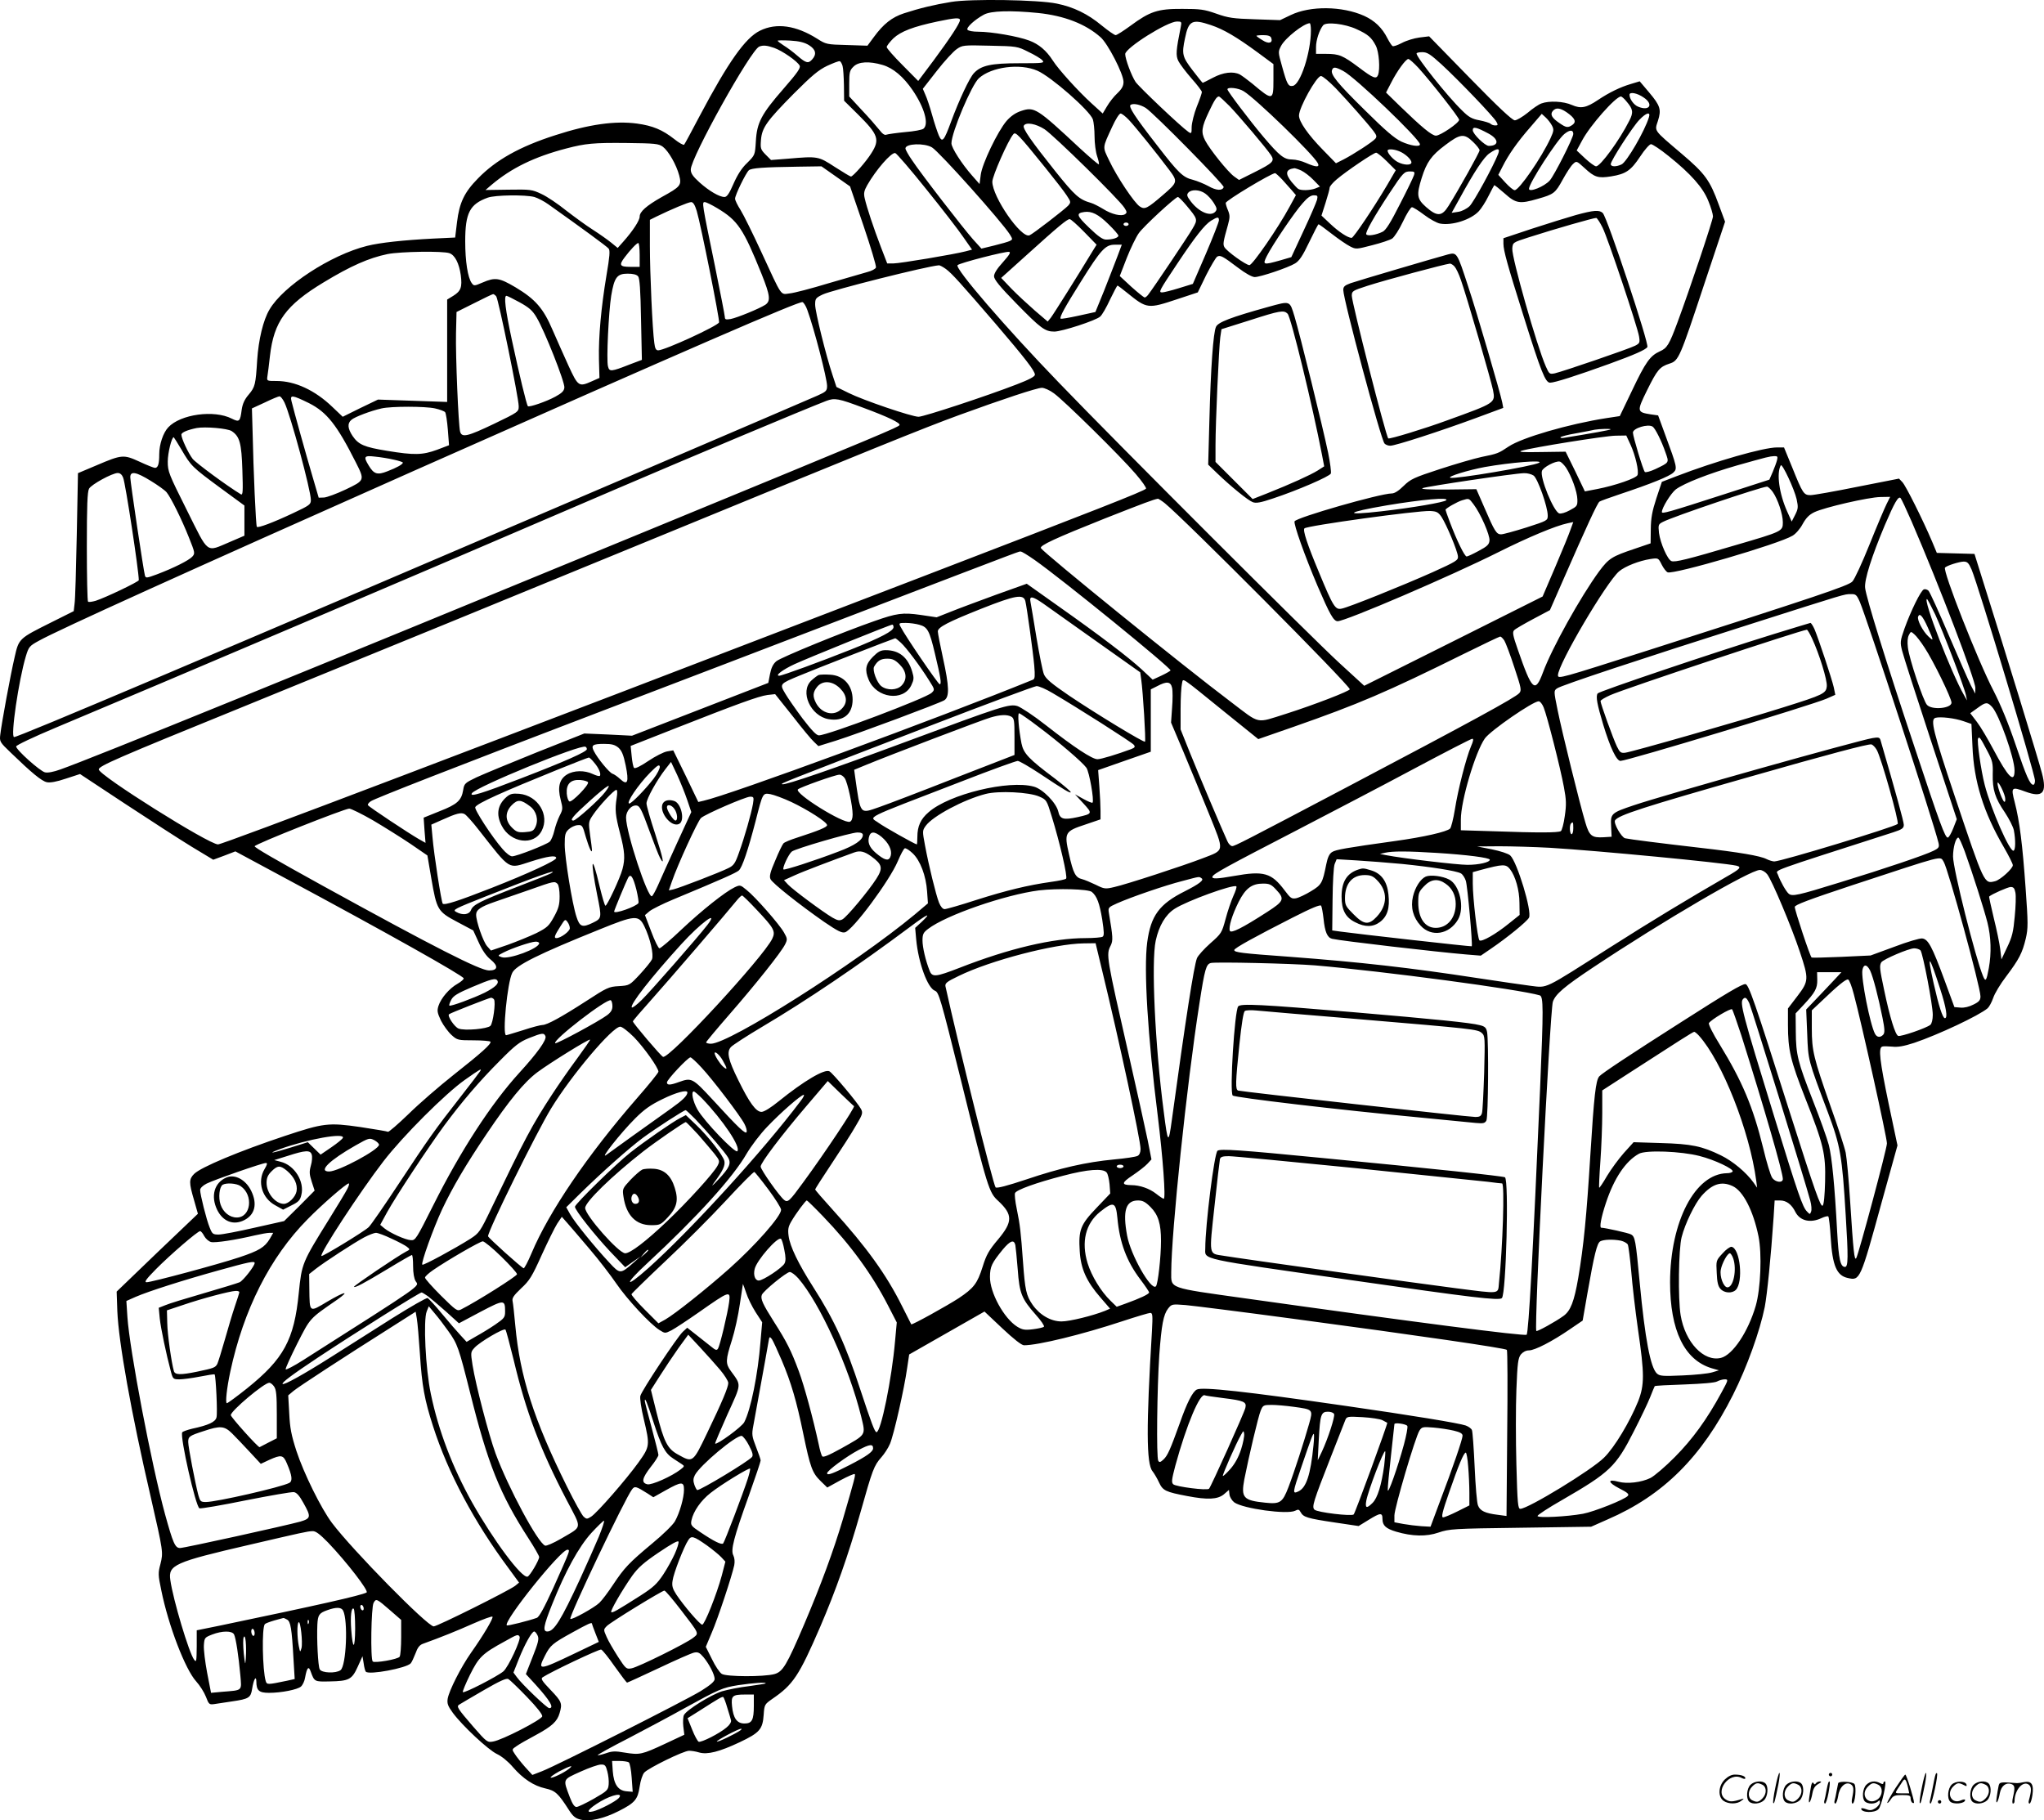 <svg version="1.0" xmlns="http://www.w3.org/2000/svg"
  viewBox="0 0 1199.762 1068.473"
 preserveAspectRatio="xMidYMid meet">
<g transform="translate(-0.537,1068.623) scale(0.1,-0.1)"
fill="#000000" stroke="none">
<path d="M5589 10675 c-99 -16 -186 -37 -278 -67 -70 -23 -120 -62 -177 -140
l-37 -50 -121 4 c-118 3 -122 4 -174 37 -124 78 -239 95 -336 47 -86 -42 -186
-184 -353 -499 -47 -89 -88 -166 -92 -170 -4 -4 -31 11 -58 33 -69 54 -125 78
-219 91 -127 17 -281 -4 -478 -68 -210 -67 -350 -146 -455 -254 -80 -81 -109
-142 -123 -256 l-11 -91 -126 -6 c-177 -9 -315 -24 -391 -43 -213 -53 -493
-236 -573 -374 -37 -62 -64 -177 -72 -295 -9 -145 -12 -159 -50 -204 -25 -29
-36 -55 -41 -89 -9 -70 -14 -74 -58 -52 -104 53 -301 26 -373 -51 -30 -32 -53
-100 -53 -158 0 -57 -7 -80 -25 -80 -7 0 -47 16 -90 36 -94 43 -103 43 -253
-21 l-109 -46 -7 -362 c-4 -199 -9 -381 -13 -405 l-5 -43 -132 -66 c-190 -95
-190 -94 -215 -205 -24 -102 -77 -390 -84 -454 -5 -40 -3 -44 62 -106 121
-117 180 -166 211 -173 20 -4 56 2 112 21 l83 27 265 -175 c146 -96 322 -210
391 -252 l126 -76 65 24 65 25 288 -155 c602 -323 1046 -573 1052 -590 2 -5
-15 -20 -36 -32 -48 -27 -97 -84 -112 -130 -9 -29 -7 -40 15 -87 15 -29 43
-67 62 -84 33 -30 38 -31 129 -31 51 0 96 -4 99 -8 7 -12 -49 -63 -219 -197
-82 -65 -200 -167 -262 -228 -62 -60 -116 -106 -120 -104 -5 3 -78 15 -163 28
-187 27 -216 23 -442 -52 -270 -90 -494 -184 -533 -223 -31 -31 -31 -51 -1
-153 l23 -81 -239 -228 -238 -229 4 -115 c8 -183 80 -590 196 -1090 74 -324
74 -325 57 -394 -14 -52 -14 -64 5 -154 42 -208 141 -465 205 -535 21 -23 47
-64 57 -90 17 -45 20 -47 49 -43 18 3 65 10 106 16 96 14 108 21 116 72 9 57
24 83 25 45 0 -53 15 -67 74 -67 73 0 168 19 188 37 10 9 21 32 24 52 11 60
21 71 33 36 22 -60 22 -60 111 -58 114 2 131 11 165 86 l28 62 7 -42 c3 -24 9
-46 13 -49 19 -20 238 21 263 49 6 6 18 33 28 58 12 34 24 50 44 57 103 37
202 77 294 118 59 26 111 45 114 41 7 -7 -51 -106 -126 -212 -59 -84 -129
-222 -137 -270 -4 -28 1 -42 30 -82 56 -76 207 -217 259 -242 28 -13 67 -45
94 -77 59 -68 122 -110 190 -125 59 -13 76 -29 137 -124 25 -40 40 -52 70 -59
53 -13 135 5 224 50 95 48 112 68 123 144 5 35 17 71 27 82 25 27 231 128 263
128 14 0 40 -4 59 -10 49 -14 119 4 238 60 118 56 135 76 141 162 4 59 6 61
50 92 123 84 157 135 282 424 91 212 164 418 236 671 71 252 79 274 123 324
17 19 40 54 50 78 22 50 84 323 101 445 l12 80 221 126 221 126 105 -99 c66
-62 113 -99 127 -99 83 0 341 63 577 141 82 27 156 49 164 49 14 0 15 -14 10
-107 -34 -561 -33 -778 3 -822 11 -14 29 -45 39 -67 22 -47 38 -55 165 -79
120 -23 178 -20 215 10 l30 26 3 -27 c2 -15 14 -35 28 -46 51 -37 312 -73 358
-49 18 9 23 8 32 -9 16 -29 38 -36 199 -60 l141 -21 57 35 c71 44 83 45 83 7
0 -39 20 -57 80 -75 95 -28 178 -30 250 -5 62 21 84 23 480 28 l415 6 97 43
c326 141 552 366 736 732 82 163 157 372 186 515 14 74 36 291 52 528 l6 97
32 0 c37 0 68 -23 90 -68 27 -52 88 -66 152 -36 19 9 38 14 41 10 4 -4 10 -59
14 -124 10 -164 35 -223 100 -237 72 -16 73 -16 200 447 l92 331 -52 246 c-52
250 -61 326 -38 334 6 3 33 2 58 0 34 -4 68 2 130 22 142 48 380 160 431 203
9 8 24 35 33 61 8 25 42 82 76 126 76 101 95 138 115 222 14 61 14 88 -1 297
-18 253 -35 392 -64 504 -23 88 -19 92 62 62 102 -38 129 -9 98 108 -19 75
-219 725 -338 1102 l-58 185 -111 3 -110 3 -28 67 c-55 129 -154 327 -174 348
l-20 21 -244 -48 c-133 -27 -258 -49 -275 -49 -40 0 -46 9 -108 163 l-48 117
-41 0 c-80 0 -365 -82 -593 -170 l-83 -32 -32 -96 c-25 -77 -32 -115 -33 -181
l-1 -84 -94 -32 c-134 -45 -151 -56 -208 -132 -109 -149 -278 -452 -330 -594
-46 -123 -64 -107 -147 133 -30 85 -33 104 -22 115 7 8 58 37 112 66 l98 52
79 180 c133 304 200 450 212 457 6 4 61 24 121 44 180 60 289 104 312 126 25
23 23 32 -48 224 l-41 112 -43 6 c-82 13 -83 17 -22 141 60 121 74 138 132
157 54 17 60 32 205 470 l121 363 -37 100 c-52 143 -80 182 -218 299 -168 143
-159 131 -139 193 21 66 14 89 -52 167 l-55 65 -53 -16 c-61 -18 -127 -50
-191 -93 -70 -47 -101 -53 -154 -30 -49 22 -134 26 -179 9 -15 -5 -52 -30 -81
-55 -30 -24 -64 -44 -75 -44 -15 0 -99 79 -262 246 l-241 247 -57 -7 c-31 -4
-77 -18 -103 -32 -25 -13 -50 -22 -55 -18 -5 3 -18 23 -29 44 -32 64 -76 105
-137 133 -129 58 -317 60 -431 5 l-63 -30 -147 5 c-128 4 -157 8 -227 33 -71
25 -94 28 -200 28 -144 1 -190 -15 -304 -99 -41 -30 -80 -55 -87 -55 -7 0 -43
25 -81 56 -83 69 -166 109 -264 129 -108 23 -507 29 -620 10z m510 -65 c153
-16 278 -64 366 -142 43 -37 135 -216 135 -262 0 -24 -9 -41 -36 -67 -20 -18
-47 -53 -61 -77 l-25 -42 -66 60 c-78 71 -195 200 -227 251 -38 59 -82 96
-138 117 -66 25 -222 52 -298 52 -33 0 -61 5 -65 12 -8 12 41 58 96 88 41 23
158 26 319 10z m-459 -42 c-1 -19 -55 -102 -155 -237 l-90 -120 -92 93 c-51
51 -93 99 -93 106 0 7 18 30 39 51 44 41 117 69 259 99 105 22 132 24 132 8z
m1296 -40 c-28 -139 -30 -167 -14 -200 9 -18 44 -64 77 -102 34 -38 61 -74 61
-80 0 -6 -13 -45 -30 -86 -16 -41 -29 -94 -30 -118 0 -40 -1 -42 -19 -30 -46
32 -288 262 -310 293 -24 36 -61 135 -61 164 1 36 247 191 304 191 27 0 28 -2
22 -32z m177 11 c75 -25 151 -70 275 -161 l92 -68 0 -95 c0 -120 -4 -121 -125
-19 -27 22 -60 46 -72 53 -39 20 -98 13 -158 -19 -31 -16 -58 -30 -60 -30 -2
0 -28 33 -59 73 -61 80 -65 95 -45 189 21 104 42 114 152 77z m587 -31 c0
-129 -62 -320 -107 -326 -26 -4 -33 8 -63 117 -23 82 -23 83 -5 118 25 47 132
131 168 133 4 0 7 -19 7 -42z m268 7 c68 -31 88 -49 113 -97 19 -37 26 -137
13 -172 -10 -26 -29 -19 -112 44 -95 71 -116 80 -193 80 l-59 0 0 40 c0 41 20
101 42 128 18 21 127 9 196 -23z m-501 -51 c11 -30 -14 -38 -51 -14 -20 12
-36 24 -36 26 0 2 18 4 40 4 28 0 43 -5 47 -16z m-2713 -43 c40 -25 46 -53 19
-83 -23 -26 -36 -23 -86 20 -25 22 -61 49 -81 61 -20 13 -36 25 -36 28 0 3 33
3 74 1 53 -3 84 -11 110 -27z m-204 -16 c47 -17 136 -78 149 -104 7 -13 -13
-42 -95 -136 -129 -148 -156 -198 -162 -308 -5 -81 -5 -81 -51 -127 -32 -30
-57 -70 -80 -122 -25 -58 -39 -78 -53 -78 -30 0 -90 35 -146 85 -40 36 -52 54
-52 76 0 70 352 702 402 722 23 9 45 7 88 -8z m1491 -23 c36 -17 73 -39 82
-49 15 -17 9 -18 -136 -18 -165 0 -223 -13 -265 -58 -26 -27 -88 -160 -133
-282 -43 -117 -53 -129 -73 -84 -8 19 -26 72 -39 119 -13 47 -31 101 -40 120
l-15 35 82 105 c45 58 98 115 117 128 33 23 39 24 195 20 157 -3 162 -4 225
-36z m2426 -74 c101 -93 308 -309 322 -337 10 -18 9 -21 -7 -21 -10 0 -22 4
-28 10 -5 5 -34 14 -64 20 -45 8 -64 19 -103 58 -85 82 -267 311 -267 334 0 5
15 8 34 8 29 0 47 -12 113 -72z m-136 -20 c77 -85 239 -292 239 -305 0 -18
-110 -93 -136 -93 -24 0 -83 49 -211 173 l-82 80 29 56 c36 71 87 141 102 141
6 0 33 -24 59 -52z m-3380 11 c4 -13 7 -65 8 -114 l1 -90 81 -80 c120 -119
130 -148 79 -228 -31 -50 -108 -137 -120 -137 -4 0 -46 25 -94 56 -97 63 -99
64 -273 49 l-102 -8 -32 32 c-29 30 -31 36 -27 86 6 72 33 110 193 272 106
106 144 138 196 163 35 16 68 29 74 27 5 -2 12 -14 16 -28z m235 6 c62 -18
122 -69 176 -148 69 -101 97 -199 64 -226 -8 -7 -56 -16 -108 -20 -51 -5 -100
-12 -109 -15 -11 -5 -24 4 -43 29 -16 20 -61 72 -102 115 l-74 80 0 75 c0 67
3 79 25 100 29 30 93 33 171 10z m909 -34 c81 -36 305 -232 325 -285 5 -15 10
-60 10 -100 0 -41 7 -93 15 -116 8 -24 13 -45 10 -48 -2 -3 -52 40 -111 94
-253 236 -267 245 -345 219 -33 -11 -60 -30 -85 -58 -53 -62 -144 -252 -152
-317 l-7 -54 -44 50 c-60 68 -121 163 -121 189 0 63 118 343 161 382 74 67
242 89 344 44z m1794 -1 c69 -35 451 -401 451 -431 0 -17 -56 -8 -109 16 -40
19 -94 65 -213 183 -163 160 -204 211 -194 237 7 20 19 19 65 -5z m-43 -102
c75 -79 187 -206 222 -252 18 -24 20 -32 10 -44 -16 -19 -127 -91 -187 -122
l-44 -22 -77 79 c-87 89 -140 165 -140 201 0 47 103 232 129 232 10 0 49 -33
87 -72z m-541 -17 c71 -43 407 -369 435 -422 14 -26 -10 -25 -69 1 -24 11 -60
20 -81 20 -47 0 -73 20 -168 132 -81 96 -212 269 -212 280 0 15 65 8 95 -11z
m2348 -37 c60 -40 35 -82 -32 -54 -26 10 -51 46 -51 70 0 19 46 10 83 -16z
m-2430 -51 c60 -63 216 -247 243 -288 22 -34 12 -45 -98 -100 l-90 -45 -28 20
c-37 26 -144 160 -171 212 -25 49 -21 77 22 168 32 68 46 90 59 90 4 0 32 -26
63 -57z m2330 27 c38 -44 41 -64 16 -112 -57 -114 -170 -268 -195 -268 -8 0
-37 21 -64 46 l-50 47 32 59 c46 87 197 258 228 258 4 0 20 -13 33 -30z
m-2823 -37 c45 -28 462 -451 458 -465 -8 -23 -45 -20 -90 6 -24 13 -65 30 -91
37 -58 14 -84 39 -209 201 -134 172 -171 230 -156 239 16 10 55 2 88 -18z
m2470 -25 c49 -34 60 -56 36 -74 -27 -19 -37 -18 -76 9 -45 30 -57 51 -41 71
18 22 42 20 81 -6z m-2569 -45 c38 -40 166 -199 238 -295 50 -67 49 -72 -36
-145 -94 -81 -108 -88 -137 -69 -32 20 -136 176 -180 270 -40 83 -41 71 18
199 19 42 41 77 49 77 7 0 29 -17 48 -37z m2484 -34 c12 -23 11 -31 -9 -75
-53 -114 -184 -304 -210 -304 -8 0 -32 20 -55 45 l-41 45 24 47 c36 72 88 146
164 233 l67 78 23 -21 c13 -12 30 -34 37 -48z m569 49 c-24 -80 -131 -264
-161 -277 -32 -15 -63 -14 -63 2 0 20 128 219 168 260 41 43 67 49 56 15z
m-3548 -70 c53 -34 440 -414 469 -461 16 -24 16 -30 4 -38 -21 -14 -79 -1
-129 31 -25 15 -56 31 -70 35 -70 20 -95 42 -211 187 -138 173 -194 252 -184
267 13 22 71 11 121 -21z m2607 -26 c61 -33 62 -72 1 -72 -22 0 -94 70 -94 92
0 23 20 19 93 -20z m497 -2 c0 -23 -112 -244 -138 -273 -32 -36 -122 -72 -122
-49 0 33 165 288 208 322 32 26 52 25 52 0z m-3099 -198 c54 -67 111 -140 125
-162 26 -39 26 -41 9 -61 -23 -24 -208 -167 -227 -174 -49 -19 -218 226 -218
315 0 32 92 242 123 278 13 17 28 2 188 -196z m2511 151 c21 -20 38 -42 38
-49 0 -12 -124 -234 -182 -326 -39 -63 -67 -64 -132 -7 -54 48 -57 70 -26 170
29 93 57 133 139 194 88 67 111 69 163 18z m-4756 -28 c34 -26 79 -105 96
-168 15 -58 9 -66 -102 -127 -90 -51 -130 -86 -130 -115 0 -23 -40 -84 -96
-147 l-33 -37 -38 31 c-21 17 -69 51 -108 76 -38 24 -109 76 -157 113 -47 38
-112 82 -145 97 -55 26 -65 27 -193 25 l-135 -2 35 30 c117 99 252 165 440
214 111 29 159 34 352 32 170 -2 189 -4 214 -22z m1580 -4 c44 -27 408 -434
457 -511 17 -28 17 -29 0 -38 -10 -5 -52 -17 -93 -27 l-74 -18 -49 54 c-56 63
-305 384 -359 466 -21 30 -38 61 -38 68 0 29 111 33 156 6z m4324 -51 c130
-104 202 -185 233 -264 15 -36 27 -77 27 -90 0 -21 -137 -430 -208 -621 -49
-132 -61 -152 -104 -171 -57 -26 -83 -62 -163 -230 l-72 -150 -79 -12 c-219
-34 -495 -114 -574 -167 -58 -39 -64 -42 -159 -61 -42 -9 -152 -41 -244 -71
-153 -50 -172 -59 -213 -99 -28 -28 -53 -44 -69 -44 -68 0 -563 -142 -571
-164 -6 -16 58 -198 135 -379 72 -167 94 -207 118 -207 46 0 666 266 943 405
176 88 336 155 407 170 l33 7 -16 -44 c-8 -24 -48 -122 -89 -218 l-75 -175
-523 -262 -524 -262 -144 132 c-166 152 -1300 1285 -1649 1648 -313 324 -612
671 -594 689 13 13 281 82 302 78 12 -2 3 -17 -36 -61 -34 -37 -52 -66 -52
-82 0 -19 33 -60 132 -161 142 -145 167 -164 222 -164 44 0 244 65 269 88 11
9 37 54 58 100 22 45 41 82 44 82 2 0 28 -19 57 -43 116 -94 121 -94 293 -37
l121 40 49 101 c28 55 57 104 65 109 18 10 31 4 122 -65 43 -33 83 -55 98 -55
33 0 196 55 237 80 25 15 45 45 83 125 28 58 52 105 55 105 3 0 37 -25 77 -56
40 -31 88 -64 108 -74 35 -18 37 -17 130 7 52 13 105 31 117 39 12 8 41 52 63
99 22 47 46 85 53 85 7 0 39 -20 72 -45 33 -25 75 -48 93 -51 70 -13 181 22
228 73 14 15 40 55 56 88 17 33 32 62 34 64 2 2 29 -20 61 -48 66 -59 88 -63
194 -32 95 27 103 33 147 113 22 40 49 82 61 92 20 19 21 18 66 -23 60 -56 81
-62 157 -50 87 14 116 34 171 117 26 40 55 72 63 72 9 0 56 -31 104 -70z
m-1583 29 c34 -13 73 -48 73 -66 0 -18 -44 -17 -80 2 -27 14 -60 51 -60 67 0
11 34 10 67 -3z m582 -16 c-27 -70 -143 -283 -168 -307 -16 -15 -45 -30 -66
-33 l-39 -6 44 79 c90 165 146 249 179 271 47 32 63 31 50 -4z m-3357 -207
c93 -115 191 -242 218 -282 l51 -73 -38 -10 c-64 -17 -385 -71 -424 -71 l-36
0 -37 96 c-43 112 -83 233 -95 286 -7 30 -4 44 15 78 51 89 140 192 164 188 8
-2 90 -97 182 -212z m2704 163 l52 -52 -50 -86 c-79 -134 -198 -311 -209 -311
-22 0 -75 35 -125 82 l-52 49 24 75 c13 41 24 81 24 89 0 7 19 30 42 49 55 47
216 156 231 156 6 0 35 -23 63 -51z m-3235 -88 l84 -59 79 -231 c43 -127 76
-237 73 -245 -3 -8 -25 -20 -49 -26 -24 -7 -126 -36 -228 -66 -102 -31 -205
-58 -230 -60 -55 -7 -42 -25 -164 239 -51 111 -107 224 -124 251 -18 28 -32
57 -32 66 0 22 64 152 81 167 16 13 84 18 290 21 l136 2 84 -59z m2733 34 c18
-9 50 -33 71 -55 l38 -39 -27 -11 c-32 -12 -86 -13 -101 -2 -6 4 -23 22 -38
40 -40 50 -35 74 16 81 5 0 24 -6 41 -14z m661 -27 c-4 -13 -41 -90 -83 -171
-54 -107 -82 -152 -101 -161 -38 -19 -89 -27 -96 -15 -7 11 47 106 138 244 78
118 85 125 119 125 26 0 29 -3 23 -22z m-774 -25 c19 -21 45 -50 58 -65 l23
-27 -37 -68 c-68 -126 -218 -343 -236 -343 -20 0 -133 81 -147 106 -9 17 -7
31 21 130 12 44 12 56 1 84 -8 18 -14 38 -14 45 0 14 265 173 290 175 3 0 22
-17 41 -37z m-451 -83 c16 -11 38 -36 50 -55 18 -29 20 -38 10 -50 -27 -33
-96 -5 -145 59 -23 30 -25 39 -15 51 18 21 67 19 100 -5z m-3938 -20 c20 -6
57 -25 82 -43 193 -137 345 -248 354 -260 9 -11 6 -47 -13 -158 -31 -187 -47
-358 -44 -492 l3 -109 -43 -19 c-78 -35 -82 -32 -138 89 -27 59 -69 154 -94
211 -54 127 -101 181 -218 251 -95 56 -119 60 -193 28 -49 -21 -51 -21 -64 -3
-23 32 -38 127 -38 245 0 167 27 218 132 256 44 16 221 18 274 4z m4594 -16
c-4 -15 -39 -97 -79 -182 l-72 -155 -65 -19 c-100 -28 -105 -27 -79 25 32 64
163 258 210 310 28 33 48 47 66 47 22 0 24 -3 19 -26z m-769 -31 c70 -84 70
-84 38 -139 -26 -45 -228 -346 -259 -386 -7 -10 -17 -18 -22 -18 -5 1 -40 29
-78 63 l-68 63 41 106 c23 58 55 124 71 146 28 40 215 212 229 212 5 0 26 -21
48 -47z m-2872 -35 c24 -80 136 -641 131 -654 -8 -21 -319 -164 -357 -164 -13
0 -19 10 -23 43 -11 78 -26 411 -26 568 l0 155 38 19 c86 42 188 85 204 85 12
0 22 -16 33 -52z m121 16 c120 -72 152 -119 260 -387 50 -125 54 -158 21 -180
-36 -23 -163 -75 -202 -83 -29 -5 -35 -3 -35 11 0 9 -27 146 -59 304 -76 368
-76 371 -59 371 8 0 41 -16 74 -36z m2296 -94 c32 -31 58 -61 58 -67 0 -12
-33 -23 -72 -23 -20 0 -46 18 -100 70 -74 71 -78 85 -28 92 43 6 82 -13 142
-72z m648 23 c0 -9 -34 -97 -76 -195 l-77 -178 -81 -25 c-45 -14 -90 -25 -99
-25 -23 0 -18 9 86 165 109 164 164 233 201 256 38 23 46 24 46 2z m-791 -68
l73 -75 -23 -37 c-82 -136 -231 -373 -246 -392 l-18 -22 -75 64 c-41 36 -103
93 -137 128 l-61 64 150 135 c188 170 237 210 252 210 7 0 45 -34 85 -75z
m261 45 c0 -5 -7 -10 -15 -10 -8 0 -15 5 -15 10 0 6 7 10 15 10 8 0 15 -4 15
-10z m-2870 -180 l0 -70 -55 0 c-62 0 -68 10 -33 56 33 44 71 84 80 84 4 0 8
-31 8 -70z m2803 -12 c-15 -40 -50 -129 -77 -198 l-51 -125 -100 -22 c-55 -12
-102 -20 -104 -17 -8 8 25 68 120 219 116 186 143 215 197 215 l42 0 -27 -72z
m-3919 22 c32 -12 56 -59 66 -129 9 -70 1 -93 -44 -121 l-36 -22 0 -300 0
-301 -203 7 -203 7 -104 -50 -103 -51 -61 58 c-102 98 -219 152 -327 152 -58
0 -58 0 -54 28 3 15 9 69 15 120 23 200 93 297 315 431 160 97 265 143 375
166 76 15 327 19 364 5z m2914 -93 c36 -27 87 -84 292 -322 172 -201 230 -276
230 -298 0 -11 -34 -29 -107 -57 -175 -68 -546 -190 -576 -190 -39 0 -325 97
-411 140 l-71 35 -23 70 c-38 113 -102 372 -102 413 0 35 3 40 45 60 52 25
611 166 681 171 5 1 24 -9 42 -22z m-1807 -43 c9 -11 14 -78 17 -253 l5 -237
-69 -26 c-112 -44 -122 -45 -130 -12 -10 37 4 321 19 415 18 107 34 129 96
129 32 0 53 -5 62 -16z m-833 -117 c13 -16 132 -597 132 -645 0 -33 -1 -34
-144 -103 -157 -75 -190 -83 -200 -46 -10 38 -27 446 -24 577 l3 125 104 52
c57 29 107 53 111 53 4 0 12 -6 18 -13z m137 -35 c56 -31 76 -48 100 -89 46
-76 167 -381 163 -412 -2 -20 -15 -32 -53 -53 -53 -29 -153 -63 -161 -56 -8 8
-51 188 -94 388 -39 182 -48 260 -32 260 4 0 39 -17 77 -38z m1689 -45 c40
-109 116 -403 116 -446 0 -28 -5 -34 -57 -57 -32 -14 -476 -205 -988 -424
-2630 -1126 -3701 -1580 -3727 -1580 -22 0 27 334 69 474 17 56 21 61 78 92
115 64 866 404 2205 999 1602 711 2257 995 2276 988 7 -3 20 -23 28 -46z
m1447 -489 c58 -41 393 -371 480 -473 38 -44 65 -83 61 -87 -16 -16 -265 -114
-1340 -527 -2625 -1009 -4078 -1561 -4107 -1561 -54 0 -700 406 -700 440 0 20
105 66 838 364 833 340 1599 653 2372 971 1344 552 1627 667 1840 745 255 93
457 160 486 160 14 0 46 -14 70 -32z m-4516 -54 c36 -75 155 -516 155 -572 0
-27 -7 -32 -107 -79 -115 -54 -203 -87 -210 -79 -6 5 -20 327 -25 558 l-4 137
76 35 c41 20 80 36 86 36 7 0 19 -16 29 -36z m144 -4 c105 -53 164 -128 275
-348 53 -105 53 -105 -60 -159 -53 -25 -110 -46 -127 -47 l-31 -1 -38 130
c-36 122 -107 376 -122 438 -9 37 5 35 103 -13z m3256 -28 c143 -53 218 -89
210 -101 -7 -12 -82 -44 -1435 -601 -2073 -854 -3305 -1355 -3490 -1420 -41
-15 -75 -21 -91 -17 -30 8 -169 132 -169 152 0 7 101 55 232 110 619 259 2133
903 3288 1400 434 186 1107 469 1235 518 50 19 71 15 220 -41z m-2516 -3 c27
-6 54 -16 59 -22 5 -7 12 -53 16 -103 l7 -91 -71 -27 c-85 -31 -134 -32 -292
-6 -135 22 -168 36 -203 87 -29 44 -32 74 -7 95 19 17 114 53 177 67 57 13
255 13 314 0z m7147 -107 c15 -10 52 -84 75 -151 22 -62 24 -58 -59 -98 -30
-14 -57 -21 -62 -17 -10 10 -70 209 -70 231 0 26 89 53 116 35z m-8341 -26
c47 -31 58 -69 63 -230 4 -125 3 -148 -9 -141 -81 49 -264 184 -283 208 -26
34 -66 120 -66 142 0 13 36 28 90 39 50 9 180 -2 205 -18z m8094 10 c-4 -4
-109 -23 -276 -50 -12 -2 -20 0 -18 4 3 4 44 15 92 23 49 9 97 18 108 21 28 5
99 7 94 2z m117 -90 c29 -63 50 -156 41 -178 -7 -19 -133 -62 -236 -82 l-73
-14 -56 117 -57 116 -145 -2 c-110 -2 -137 0 -112 8 64 19 488 87 550 88 l63
1 25 -54z m-8506 -28 c57 -98 64 -104 228 -225 l142 -104 0 -89 0 -88 -86 -37
c-142 -60 -121 -75 -251 185 -107 214 -113 228 -113 287 0 51 23 143 35 143 1
0 22 -33 45 -72z m1248 -60 c28 -6 52 -14 52 -17 0 -10 -36 -30 -91 -51 -58
-23 -79 -17 -109 33 -33 54 -28 61 38 53 31 -3 81 -11 110 -18z m8118 -2 c-3
-13 -15 -45 -25 -69 l-20 -46 -263 -85 c-334 -108 -368 -117 -368 -105 0 25
53 110 82 133 49 36 191 92 361 141 182 51 186 52 216 54 20 1 22 -3 17 -23z
m-1397 -16 c-35 -20 -492 -97 -521 -88 -19 7 106 45 202 63 152 27 350 43 319
25z m158 -28 c32 -49 66 -141 67 -187 1 -38 -2 -41 -45 -64 -25 -14 -53 -22
-62 -18 -33 12 -114 210 -101 249 6 21 79 60 104 55 8 -1 24 -17 37 -35z
m1354 -186 c10 -47 9 -56 -9 -92 l-20 -39 -27 60 c-47 105 -63 225 -37 270 8
13 79 -138 93 -199z m-9823 127 c14 -34 92 -548 92 -602 0 -9 -194 -102 -253
-121 -21 -6 -41 -9 -45 -5 -4 4 -7 149 -7 323 0 240 3 322 13 340 14 25 135
91 168 92 14 0 25 -9 32 -27z m162 -19 c41 -25 83 -55 93 -67 26 -32 89 -159
131 -265 36 -90 37 -94 20 -113 -20 -22 -110 -67 -208 -104 -60 -22 -65 -23
-70 -7 -8 27 -86 549 -86 577 0 38 34 32 120 -21z m8117 31 c24 -17 83 -183
83 -235 0 -29 -2 -30 -126 -70 -70 -22 -136 -40 -148 -40 -27 0 -38 18 -97
155 l-48 110 -168 -2 c-109 -1 -161 2 -148 8 22 10 540 87 595 88 20 1 45 -6
57 -14z m1403 -95 c30 -42 60 -132 60 -179 0 -53 -2 -54 -276 -134 -287 -85
-357 -102 -378 -94 -23 9 -65 105 -73 165 -5 48 -4 51 23 65 62 32 574 205
611 207 6 0 21 -14 33 -30z m669 -72 c-12 -24 -57 -130 -100 -237 -43 -107
-88 -205 -101 -218 -23 -25 -212 -88 -1193 -402 -523 -167 -535 -171 -535
-148 0 64 285 547 359 610 36 30 118 62 183 72 47 7 47 7 67 -33 11 -22 27
-42 35 -45 36 -14 655 167 733 215 18 10 45 41 59 68 20 36 38 55 69 70 58 28
318 88 388 89 l57 1 -21 -42z m147 -103 c162 -375 374 -930 374 -977 l-1 -33
-25 48 c-14 27 -72 160 -130 295 -58 136 -111 253 -119 261 -7 7 -20 11 -27 8
-18 -6 -77 -127 -114 -230 -26 -74 -26 -82 -14 -130 7 -29 82 -263 167 -521
l154 -468 -21 -54 c-12 -30 -26 -54 -32 -54 -16 0 -47 84 -193 525 -169 506
-286 884 -292 940 -6 47 39 187 116 370 57 133 79 171 92 158 5 -5 34 -67 65
-138z m-4384 108 c122 -100 1075 -1058 1086 -1092 3 -10 -213 -93 -373 -144
-182 -57 -149 -64 -323 68 -283 213 -1097 873 -1117 904 -9 15 84 58 375 174
234 92 284 111 312 116 3 0 21 -11 40 -26z m1652 17 c-12 -12 -198 -44 -382
-65 -226 -26 -208 -6 33 35 209 35 368 49 349 30z m160 -23 c41 -53 98 -183
94 -214 -2 -23 -14 -34 -63 -60 -33 -18 -65 -33 -71 -33 -12 0 -58 94 -99 203
-14 37 -25 69 -25 71 0 8 70 48 98 56 40 12 39 13 66 -23z m-188 -74 c29 -44
95 -201 97 -233 2 -22 -11 -30 -148 -92 -184 -82 -493 -206 -534 -214 -38 -8
-49 8 -135 216 -67 160 -95 245 -84 255 16 16 663 105 738 102 38 -2 47 -7 66
-34z m-2387 -254 c161 -113 804 -636 797 -648 -3 -4 -27 -18 -55 -31 l-50 -23
-63 59 c-78 72 -242 197 -490 372 l-186 132 -179 -64 c-98 -36 -217 -80 -264
-99 l-86 -34 -94 14 c-106 15 -140 10 -271 -36 -184 -64 -551 -214 -576 -236
-19 -16 -30 -39 -37 -75 l-10 -52 -400 -155 -400 -155 -140 7 -140 6 -280
-111 c-154 -62 -313 -128 -352 -146 -69 -33 -73 -37 -79 -75 -10 -61 -35 -84
-138 -124 l-94 -38 5 -74 6 -74 -39 22 c-61 35 -293 189 -299 199 -3 5 5 16
18 24 26 17 476 193 1387 541 327 125 998 381 1490 570 1010 387 922 353 936
354 6 1 43 -22 83 -50z m5499 -56 c40 -95 372 -1198 372 -1239 0 -13 -4 -24
-10 -24 -19 0 -41 49 -104 236 -42 124 -87 233 -129 315 -92 176 -301 708
-285 724 12 12 82 34 109 35 22 0 30 -8 47 -47z m-656 -190 c41 -96 432 -1290
462 -1415 5 -24 2 -30 -31 -46 -48 -24 -277 -102 -548 -185 -249 -77 -280 -84
-301 -66 -15 13 -47 68 -64 114 -10 27 -65 7 678 246 52 17 62 24 62 44 0 18
-46 186 -137 498 -5 15 -12 17 -47 11 -89 -15 -1227 -335 -1400 -394 -134 -45
-138 -49 -134 -123 l3 -62 -47 -3 c-69 -4 -84 8 -107 86 -32 106 -138 535
-163 660 -23 113 -23 114 -3 128 22 17 496 174 1135 377 565 180 550 176 588
176 30 1 35 -3 54 -46z m-4898 4 c9 -38 45 -298 52 -378 5 -60 4 -77 -7 -82
-558 -227 -1783 -678 -1935 -711 l-30 -7 -73 152 -74 151 -35 -6 c-20 -3 -69
-28 -111 -56 -44 -30 -78 -47 -84 -41 -5 5 -11 36 -14 69 l-6 60 259 102 c366
144 492 190 544 197 l45 5 102 -128 c55 -71 112 -140 127 -153 l25 -24 103 32
c133 42 606 219 636 237 31 20 29 81 -8 249 -16 74 -30 144 -30 155 0 25 61
56 257 134 200 79 246 87 257 43z m107 -15 c30 -21 169 -120 310 -220 l257
-182 6 -43 c10 -69 28 -359 22 -364 -6 -7 -286 163 -445 270 -104 71 -136 98
-148 125 -8 19 -27 116 -44 216 -16 99 -32 193 -35 209 -8 38 11 35 77 -11z
m5234 -64 c46 -100 170 -424 180 -473 l6 -30 -17 30 c-76 132 -243 565 -218
565 3 0 25 -42 49 -92z m-44 -75 c35 -79 36 -83 3 -52 -33 31 -67 97 -60 116
9 23 26 5 57 -64z m-5919 16 c47 -13 59 -33 91 -169 34 -142 40 -180 28 -180
-9 0 -203 284 -230 338 -11 21 -10 22 31 22 24 0 60 -5 80 -11z m-152 -14 c0
-22 -72 -60 -247 -130 -181 -72 -407 -155 -424 -155 -27 0 21 36 90 68 83 38
562 232 574 232 4 0 7 -7 7 -15z m6052 -120 c51 -77 158 -297 158 -323 0 -34
-115 -45 -144 -13 -22 24 -105 272 -112 337 -4 32 -2 59 6 73 11 22 12 22 32
4 12 -10 39 -45 60 -78z m-2467 42 c8 -13 35 -84 59 -158 41 -123 43 -135 29
-151 -24 -27 -285 -169 -1008 -550 -609 -321 -662 -348 -677 -348 -8 0 -21 12
-28 28 -31 67 -172 400 -221 522 l-54 135 0 120 c0 66 4 133 8 148 9 34 -20
53 252 -167 l196 -158 207 72 c380 133 545 203 1001 429 113 56 208 101 212
101 5 0 15 -10 24 -23z m-3542 -13 c32 -29 115 -140 166 -222 33 -52 34 -54
15 -72 -31 -31 -611 -250 -662 -250 -15 0 -42 29 -96 99 -41 55 -87 121 -102
147 -33 56 -33 56 85 105 85 36 553 218 561 219 3 0 18 -12 33 -26z m1592
-265 c4 -17 4 -70 0 -117 l-6 -87 72 -170 c39 -93 107 -258 150 -364 92 -228
94 -212 -35 -262 -117 -45 -451 -154 -519 -169 -54 -13 -60 -12 -110 13 -29
14 -65 29 -80 33 -39 9 -52 34 -77 146 -29 127 -25 135 97 175 l88 30 0 49 c0
27 -3 92 -7 145 l-7 95 154 54 155 54 0 183 0 183 38 19 c56 30 79 27 87 -10z
m-701 -31 c142 -83 464 -288 476 -303 10 -12 7 -17 -16 -26 -81 -30 -175 -59
-197 -59 -31 0 -136 69 -302 199 -71 56 -147 106 -168 113 -47 14 -90 0 -647
-207 -441 -164 -715 -258 -733 -252 -13 4 -15 3 867 343 331 128 612 232 625
233 14 1 57 -18 95 -41z m2882 -84 c20 -48 99 -358 119 -468 14 -75 15 -102 5
-170 -6 -45 -17 -84 -23 -88 -15 -10 -137 -10 -390 -1 l-197 6 0 63 c0 111 85
396 141 476 34 47 282 218 316 218 8 0 21 -16 29 -36z m2632 3 c41 -44 132
-300 132 -373 0 -78 -37 -41 -124 123 -33 62 -76 135 -97 162 l-39 51 42 30
c49 36 58 37 86 7z m-5598 -116 c123 -92 256 -206 282 -241 17 -24 47 -194 36
-205 -3 -3 -27 7 -54 22 l-49 27 49 -53 c55 -60 55 -61 -34 -81 -83 -18 -103
-12 -113 33 -12 51 -91 132 -143 146 -147 41 -498 -44 -618 -150 -47 -40 -66
-83 -66 -144 0 -25 -2 -45 -3 -45 -10 0 -196 105 -224 126 -55 41 -111 13 490
245 169 66 316 119 326 119 9 0 66 -33 127 -73 147 -98 184 -120 184 -110 0 5
-42 40 -92 79 -155 116 -185 148 -197 207 -16 84 -24 177 -14 177 4 0 56 -35
113 -79z m-159 59 c17 -10 19 -22 19 -118 l0 -107 -353 -137 c-193 -76 -392
-152 -441 -169 -116 -40 -109 -50 -142 182 l-5 37 73 30 c128 53 681 264 728
277 57 17 96 18 121 5z m5590 -27 l46 -16 6 -131 c8 -207 65 -388 184 -592 29
-50 53 -98 53 -106 0 -20 -73 -86 -104 -94 -65 -16 -62 -22 -237 499 -127 380
-145 451 -113 460 29 8 114 -2 165 -20z m141 -178 c28 -53 32 -69 30 -132 -2
-92 14 -142 71 -225 25 -38 49 -85 53 -105 11 -59 10 -116 -2 -120 -22 -8
-132 243 -169 386 -22 85 -47 260 -39 273 8 12 13 5 56 -77z m-3033 29 c-28
-67 -76 -253 -94 -369 -9 -55 -22 -106 -28 -112 -19 -19 -155 -50 -322 -73
-287 -40 -350 -51 -371 -65 -16 -10 -26 -32 -34 -72 -22 -110 -27 -120 -90
-158 -31 -19 -71 -38 -87 -41 -26 -5 -33 0 -68 47 -77 102 -121 115 -295 84
-102 -18 -133 -19 -128 -4 6 17 85 60 493 271 198 103 509 265 690 362 182 97
335 176 342 176 9 0 6 -14 -8 -46z m-5004 -6 c20 -18 30 -42 43 -105 20 -98
11 -120 -33 -79 -15 14 -35 28 -45 31 -18 6 -87 89 -109 133 -18 34 -6 42 59
42 47 0 64 -5 85 -22z m7386 -13 c26 -44 133 -425 123 -435 -19 -18 -684 -220
-724 -220 -9 0 -30 6 -46 14 -37 19 -161 40 -389 66 -235 27 -415 50 -441 56
-22 6 -69 89 -59 105 20 31 163 77 798 258 451 129 686 191 706 188 8 -1 23
-16 32 -32z m-7571 4 c0 -15 -126 -71 -383 -170 -236 -91 -307 -113 -292 -89
23 37 641 290 667 273 5 -2 8 -9 8 -14z m43 -79 c28 -32 42 -68 33 -78 -4 -3
-22 2 -41 11 -48 23 -112 22 -152 -3 -44 -27 -56 -74 -37 -147 14 -53 13 -58
-6 -95 -11 -22 -25 -61 -31 -88 -6 -26 -18 -55 -27 -64 -21 -18 -194 -86 -221
-86 -11 0 -36 19 -56 43 -62 71 -168 234 -160 246 13 23 156 87 489 222 94 38
174 69 178 69 3 0 18 -13 31 -30z m546 -219 l24 -71 -86 -187 c-47 -104 -97
-213 -110 -244 -14 -31 -29 -59 -35 -63 -24 -14 -152 374 -152 462 0 38 32 75
63 70 17 -2 30 -27 72 -143 28 -77 57 -151 64 -163 29 -55 19 -4 -28 140 -28
85 -51 165 -51 179 0 27 62 138 112 202 l32 41 36 -76 c19 -42 46 -108 59
-147z m-197 125 c-47 -61 -129 -146 -143 -146 -22 0 52 110 123 182 42 42 53
49 56 35 2 -10 -14 -42 -36 -71z m1122 2 c17 -27 46 -161 46 -213 0 -23 -6
-38 -16 -42 -37 -14 -328 167 -305 190 12 12 219 86 243 86 10 1 24 -9 32 -21z
m-1507 -24 c5 -16 -93 -117 -109 -112 -7 3 -14 22 -16 46 -4 57 23 84 80 80
23 -2 43 -8 45 -14z m8317 -86 c3 -16 2 -28 -3 -28 -10 0 -41 84 -41 109 1 20
35 -44 44 -81z m-8217 29 c-34 -45 -171 -167 -186 -167 -25 0 -2 27 99 118
105 94 134 110 87 49z m68 -34 c-11 -69 -8 -101 20 -209 28 -106 30 -149 14
-209 -14 -53 -90 -215 -100 -215 -4 0 -19 51 -34 113 -47 202 -57 164 -14 -52
27 -133 27 -135 -26 -161 -62 -30 -77 -24 -96 35 -25 75 -69 347 -69 424 0 58
3 71 24 90 13 12 36 23 52 24 26 2 29 -1 48 -70 20 -66 36 -101 36 -75 0 6 -5
45 -11 87 -10 75 -10 78 17 118 34 51 123 147 137 147 6 0 7 -18 2 -47z m2480
8 c43 -19 44 -20 74 -118 47 -152 94 -354 84 -364 -5 -5 -44 -13 -88 -19 -135
-19 -263 -50 -439 -106 -92 -30 -176 -54 -186 -54 -11 0 -23 14 -33 38 -18 46
-60 217 -82 335 -16 85 -16 88 4 116 41 57 223 154 351 187 77 20 256 11 315
-15z m-1455 -32 c97 -46 210 -118 210 -136 0 -12 -49 -32 -175 -73 -38 -12
-75 -27 -81 -34 -6 -6 -28 -51 -48 -100 -30 -69 -36 -94 -28 -110 11 -24 170
-150 315 -251 78 -53 103 -66 122 -61 46 12 262 303 310 417 17 40 35 74 41
76 7 2 27 -11 46 -29 45 -42 79 -133 85 -224 l5 -70 -78 -66 c-346 -287 -1088
-758 -1196 -758 -15 0 -28 4 -28 8 0 4 61 77 135 162 151 173 307 368 329 414
14 28 13 34 -7 69 -27 48 -169 210 -220 250 -36 30 -38 30 -70 15 -56 -27
-191 -134 -312 -248 -64 -61 -122 -110 -129 -110 -6 0 -28 44 -48 98 l-37 97
27 23 c15 12 77 43 137 68 291 121 371 157 387 171 20 18 54 119 98 288 43
169 42 167 87 160 21 -4 76 -24 123 -46z m-225 -11 c-10 -57 -49 -195 -82
-286 -22 -63 -31 -76 -62 -91 -47 -24 -288 -117 -323 -125 l-27 -6 18 52 c34
99 152 356 171 373 26 23 259 124 288 125 22 0 23 -3 17 -42z m-2230 -97 c66
-39 165 -101 220 -138 l99 -68 23 -135 c32 -185 37 -194 152 -255 l94 -50 32
-70 c21 -47 45 -81 70 -101 47 -38 43 -64 -9 -64 -53 0 -320 136 -976 497
-279 154 -400 224 -400 232 0 12 526 220 555 221 11 0 74 -31 140 -69z m622
-58 c188 -239 168 -227 303 -184 100 32 150 39 150 21 0 -15 -164 -91 -378
-175 -199 -78 -277 -103 -288 -93 -8 9 -52 292 -60 389 l-7 75 63 28 c84 38
112 45 132 34 9 -4 48 -47 85 -95z m6423 12 c0 -19 -4 -35 -10 -35 -11 0 -14
53 -3 63 11 12 13 8 13 -28z m-4170 -40 c0 -29 -49 -62 -143 -97 -138 -53
-318 -111 -323 -105 -8 8 30 90 49 105 21 17 343 111 385 112 22 0 32 -5 32
-15z m110 -11 c41 -35 62 -77 54 -109 -8 -32 -28 -32 -71 1 -49 37 -66 68 -58
104 8 38 32 39 75 4z m6358 -86 c46 -128 112 -335 133 -417 21 -84 24 -179 8
-267 -14 -76 -19 -83 -34 -47 -44 105 -176 629 -176 702 0 53 16 111 31 111 5
0 21 -37 38 -82z m-2433 22 c280 -17 1012 -87 1093 -105 32 -8 22 -19 -61 -66
-220 -127 -442 -261 -682 -414 -396 -252 -364 -237 -466 -225 -46 6 -185 26
-309 45 -404 62 -691 94 -1100 125 -291 21 -330 26 -330 40 0 11 120 77 344
191 112 57 161 77 166 69 4 -7 10 -41 14 -76 8 -78 22 -111 50 -118 49 -12
619 -78 787 -92 l86 -7 60 41 c94 64 211 159 223 182 19 36 -70 328 -110 365
-12 11 -59 26 -108 36 l-87 17 130 1 c72 0 207 -4 300 -9z m-3986 -50 c66 -48
70 -69 30 -132 -46 -72 -174 -225 -199 -238 -17 -9 -28 -7 -58 10 -58 34 -234
165 -261 194 l-24 26 64 29 c50 23 222 88 349 134 33 12 59 6 99 -23z m3321
20 c174 -11 310 -28 310 -40 0 -15 -64 -30 -131 -30 -60 0 -382 38 -479 57
l-35 7 30 7 c44 10 131 10 305 -1z m2974 -52 c26 -41 216 -735 216 -790 0 -22
-8 -32 -41 -48 -25 -13 -54 -20 -76 -18 l-36 3 -58 158 c-73 198 -96 241 -131
245 -14 2 -88 -20 -164 -49 l-139 -51 -170 -8 c-93 -4 -173 -6 -176 -4 -9 5
-99 277 -99 297 0 12 83 43 333 126 557 183 518 174 541 139z m-3177 -13 c167
-17 316 -40 343 -55 10 -5 23 -25 29 -43 10 -28 41 -376 35 -385 -1 -3 -676
73 -769 86 l-50 7 2 180 c1 104 6 192 12 209 l12 29 117 -7 c64 -4 185 -13
269 -21z m632 -31 c31 -40 55 -123 55 -198 l1 -70 -60 -48 c-78 -64 -164 -113
-176 -101 -11 11 -39 247 -39 334 l0 66 43 12 c135 36 151 37 176 5z m1509
-29 c28 -35 144 -311 192 -456 53 -159 53 -171 -15 -260 l-55 -72 0 -96 c0
-148 15 -210 101 -429 109 -275 121 -329 117 -492 -2 -79 -7 -133 -14 -140
-12 -12 -45 82 -194 550 -207 653 -241 750 -260 750 -21 0 -106 -50 -375 -222
-297 -189 -469 -303 -483 -320 -20 -25 -30 -109 -52 -463 -22 -356 -39 -532
-71 -720 -24 -139 -45 -193 -87 -223 -47 -34 -154 -93 -159 -88 -14 14 80
1877 97 1932 15 45 68 90 235 201 413 275 924 573 980 573 13 0 32 -11 43 -25z
m-7139 5 c-8 -5 -96 -40 -195 -78 -221 -85 -262 -106 -274 -137 -11 -28 -49
-33 -88 -11 -22 12 -9 18 175 91 293 116 436 167 382 135z m502 -97 c9 -38 14
-72 12 -77 -13 -21 -143 -67 -143 -50 0 7 69 173 82 198 15 27 29 7 49 -71z
m3317 68 c17 -10 -15 -34 -98 -76 -150 -75 -200 -143 -221 -300 -21 -158 3
-550 62 -1019 30 -244 48 -486 35 -486 -4 0 -24 13 -44 29 -39 31 -96 51 -147
51 -59 1 -57 14 8 57 34 23 73 53 87 68 l24 26 -22 112 c-13 62 -61 281 -108
487 -136 598 -137 602 -109 657 14 29 13 49 -11 191 -5 31 -3 33 48 56 83 37
284 106 383 131 106 28 97 27 113 16z m-3780 -33 c7 -7 12 -39 12 -72 0 -50
-6 -72 -33 -121 -30 -54 -39 -63 -104 -96 -40 -19 -116 -50 -169 -69 l-97 -33
-23 26 c-23 27 -64 145 -64 184 0 29 26 47 110 76 41 14 134 46 205 71 143 51
146 51 163 34z m4218 -34 c51 -54 46 -67 -52 -130 -147 -95 -213 -128 -220
-111 -8 22 13 92 52 170 40 79 77 107 143 107 37 0 49 -5 77 -36z m-251 -36
c-13 -29 -34 -90 -46 -136 -22 -81 -24 -85 -90 -143 -37 -33 -72 -72 -78 -87
-18 -46 -67 -362 -147 -947 -20 -148 -24 -144 -48 47 -51 388 -74 880 -47
1003 19 88 58 153 111 187 73 47 341 144 362 132 4 -3 -4 -28 -17 -56z m4590
19 c4 -18 2 -81 -4 -141 -8 -89 -15 -119 -44 -179 l-34 -72 -7 60 c-4 33 -21
115 -38 183 -16 68 -29 125 -27 126 17 15 109 55 126 56 17 0 23 -7 28 -33z
m-5421 4 c30 -25 45 -66 61 -162 11 -73 12 -95 2 -101 -6 -4 -51 -8 -99 -8
-193 0 -451 -61 -742 -175 -137 -53 -159 -56 -174 -17 -24 60 -42 138 -42 178
0 37 5 47 33 68 105 81 454 201 650 226 110 13 290 8 311 -9z m-1968 -104
c103 -109 113 -127 92 -171 -53 -109 -604 -706 -641 -693 -12 4 -176 197 -177
208 0 4 50 62 111 130 94 105 440 507 503 585 11 13 23 24 27 24 4 0 42 -37
85 -83z m969 -72 l-38 -35 6 -68 c13 -138 67 -285 110 -301 23 -9 33 -43 151
-518 161 -652 166 -666 222 -717 84 -79 84 -121 -1 -223 -55 -65 -70 -91 -92
-162 -31 -98 -51 -125 -141 -185 -66 -43 -273 -158 -278 -153 -1 1 -25 49 -54
107 -92 185 -210 348 -404 562 -58 64 -106 119 -106 123 0 3 44 72 98 153 54
81 118 180 141 221 40 67 42 75 30 98 -19 36 -165 210 -185 221 -28 16 -151
-57 -297 -175 -48 -39 -87 -63 -102 -63 -32 0 -71 53 -136 186 -60 121 -70
166 -43 195 10 11 93 65 184 119 260 154 562 358 870 588 100 75 127 86 65 27z
m-1628 -25 c34 -69 57 -168 45 -195 -6 -13 -38 -52 -71 -88 -61 -65 -61 -65
-124 -69 -58 -3 -70 -9 -190 -87 -147 -95 -231 -141 -258 -141 -10 0 -61 -13
-112 -30 -52 -16 -97 -30 -101 -30 -23 0 7 308 36 366 21 44 153 110 513 255
207 84 229 86 262 19z m371 8 c-52 -68 -338 -395 -387 -442 -28 -28 -54 -47
-57 -43 -14 14 111 174 290 371 112 123 225 207 154 114z m-808 -20 c0 -18
-53 -58 -79 -58 -16 0 -11 15 25 71 25 40 27 42 40 24 8 -10 14 -27 14 -37z
m-180 -88 c0 -31 -178 -97 -220 -82 -25 9 -25 9 10 27 48 25 160 63 188 64 12
1 22 -4 22 -9z m3303 -154 c102 -420 227 -1002 227 -1054 0 -20 -7 -35 -17
-40 -10 -6 -72 -15 -137 -21 -167 -16 -316 -50 -515 -117 -114 -38 -175 -54
-182 -47 -13 13 -219 838 -294 1179 -4 19 7 28 78 62 186 91 561 189 733 191
l70 1 37 -154z m4805 112 c14 -18 72 -320 72 -378 0 -28 -6 -52 -14 -59 -23
-19 -174 -71 -189 -65 -17 6 -49 109 -82 267 -27 127 -29 145 -17 165 12 18
162 82 193 82 15 0 31 -6 37 -12z m116 -228 c35 -108 45 -170 27 -170 -13 0
-36 72 -66 205 -41 183 -27 170 39 -35z m-3671 140 c400 -34 1202 -141 1320
-176 22 -7 22 -75 2 -549 -41 -948 -67 -1431 -79 -1443 -11 -10 -668 75 -1656
214 -451 63 -430 56 -430 153 1 237 91 1102 165 1574 32 208 40 234 68 241 34
7 472 -3 610 -14z m3260 -32 c17 -37 47 -151 72 -276 13 -65 14 -86 5 -98 -17
-19 -37 -18 -49 4 -29 54 -83 328 -74 375 7 36 27 34 46 -5z m-208 -50 c-22
-24 -69 -73 -104 -110 l-64 -67 6 -143 c6 -158 3 -146 121 -460 74 -197 84
-255 105 -605 15 -242 15 -303 -4 -303 -27 0 -37 42 -46 203 -15 280 -31 440
-49 512 -10 39 -52 156 -93 260 -90 230 -100 270 -101 406 l-1 107 46 49 c68
73 82 98 81 148 l-1 45 71 0 72 0 -39 -42z m-7850 -8 c10 -17 -14 -39 -74 -70
-65 -32 -202 -83 -208 -76 -3 2 2 17 11 34 12 23 36 38 123 75 113 48 138 54
148 37z m7962 -81 c43 -159 195 -844 194 -874 0 -31 -165 -646 -180 -673 -11
-19 -17 36 -36 333 -8 127 -20 255 -26 285 -6 30 -47 156 -91 279 -97 277
-108 319 -108 451 l0 106 53 50 c100 96 148 135 160 131 7 -2 22 -41 34 -88z
m-7982 -29 c11 -17 -6 -140 -21 -155 -18 -18 -151 -30 -187 -16 -24 9 -68 75
-56 84 9 8 235 96 246 97 6 0 15 -5 18 -10z m7368 -22 c14 -31 331 -1056 358
-1159 7 -25 9 -54 5 -64 -7 -18 -7 -18 -25 1 -25 26 -50 96 -190 551 -191 620
-205 675 -184 696 12 13 21 7 36 -25z m-6673 -18 c0 -21 -9 -36 -32 -53 -45
-34 -298 -171 -304 -164 -17 17 304 265 327 252 5 -4 9 -19 9 -35z m6626 -170
c136 -431 244 -805 244 -844 0 -25 -45 -20 -63 8 -9 13 -33 91 -52 172 -60
244 -123 393 -256 610 -39 62 -67 119 -63 125 12 20 128 89 136 81 4 -4 28
-73 54 -152z m-6499 -12 c59 -61 143 -179 143 -202 0 -7 -57 -77 -126 -156
-290 -333 -517 -667 -619 -910 -21 -50 -42 -89 -46 -88 -16 6 -209 180 -209
188 0 34 283 607 370 750 120 196 360 480 406 480 11 0 47 -28 81 -62z m6250
10 c137 -152 298 -560 337 -853 l5 -40 -21 30 c-43 60 -122 126 -192 160 -111
54 -172 67 -352 72 l-160 5 -57 -63 c-30 -34 -75 -95 -99 -135 -23 -40 -44
-71 -46 -69 -2 2 1 72 7 155 6 83 11 210 11 283 l0 133 153 99 c297 192 380
245 387 245 3 0 16 -10 27 -22z m-6770 -4 c8 -21 -47 -98 -153 -214 -166 -182
-345 -458 -504 -775 -101 -201 -106 -210 -133 -208 -33 2 -122 42 -156 70
l-24 20 41 75 c52 94 243 383 335 508 102 138 207 261 327 381 89 90 115 110
170 132 77 31 89 32 97 11z m185 -132 c-44 -59 -109 -153 -145 -208 -119 -182
-160 -260 -356 -667 -68 -142 -73 -148 -125 -182 -90 -57 -276 -158 -282 -152
-9 9 65 214 116 324 62 131 139 262 261 443 132 196 221 305 299 363 71 53
303 197 309 191 2 -1 -33 -52 -77 -112z m856 -11 c28 -49 28 -59 1 -35 -19 17
-49 65 -49 78 0 16 30 -10 48 -43z m-125 -41 c64 -68 229 -285 252 -331 9 -17
15 -37 13 -46 -4 -19 -48 23 -201 190 -117 126 -122 129 -197 102 -52 -19 -70
-19 -70 -2 0 16 123 147 138 147 5 0 35 -27 65 -60z m-1300 -22 c-4 -7 -55
-74 -113 -148 -152 -194 -190 -248 -363 -510 -85 -129 -165 -245 -178 -257
-29 -27 -271 -174 -277 -169 -12 13 226 377 364 556 114 148 363 397 478 478
92 65 102 70 89 50z m2195 -204 c9 -4 -173 -278 -299 -449 -80 -110 -90 -119
-111 -102 -28 22 -138 178 -138 196 0 22 120 181 272 359 l122 143 75 -73 c42
-40 77 -74 79 -74z m-978 80 c0 -19 -28 -46 -97 -95 -141 -100 -347 -248 -378
-271 -45 -34 83 128 168 213 54 54 91 80 161 114 79 39 146 57 146 39z m87
-36 c122 -127 229 -286 206 -309 -13 -13 -194 175 -234 245 -27 48 -39 106
-21 106 4 0 26 -19 49 -42z m577 -15 c-216 -288 -642 -755 -892 -979 -141
-126 -147 -101 -7 28 292 271 502 502 583 643 26 44 80 116 122 159 78 82 197
186 213 186 5 0 -3 -17 -19 -37z m-618 -105 c71 -74 180 -201 194 -228 18 -33
6 -59 -56 -125 -38 -41 -47 -47 -27 -20 52 70 66 101 60 127 -9 35 -94 143
-165 211 l-61 58 -33 -17 c-45 -23 -208 -136 -293 -203 -84 -66 -325 -302
-325 -318 0 -20 116 -166 207 -263 l88 -92 45 32 45 31 -40 -35 c-78 -69 -80
-69 -143 -1 -88 94 -205 239 -230 284 l-23 41 83 82 c134 131 288 267 366 325
73 54 241 163 252 163 3 0 28 -24 56 -52z m16 -90 c35 -40 79 -92 97 -114 31
-40 32 -43 18 -70 -22 -43 -179 -215 -296 -326 -125 -119 -216 -188 -246 -188
-38 0 -235 223 -235 266 0 35 158 189 341 332 76 59 240 172 250 172 3 0 35
-33 71 -72z m-2084 -20 c-2 -7 -33 -32 -68 -56 l-63 -43 -37 36 -38 37 -99
-31 c-113 -35 -146 -40 -63 -9 161 58 378 97 368 66z m212 -41 c0 -29 -238
-157 -293 -157 -66 0 2 66 157 154 76 43 80 44 108 30 15 -8 28 -20 28 -27z
m-395 -58 c4 -12 2 -41 -5 -64 -10 -37 -9 -51 5 -95 l17 -52 -89 -90 -90 -89
-174 -39 c-96 -22 -190 -40 -210 -40 -34 0 -38 3 -53 41 -19 46 -56 194 -56
221 0 10 16 26 38 37 44 22 327 121 348 121 10 0 8 -9 -8 -36 -44 -74 -15
-171 64 -213 l45 -25 49 25 c41 20 51 30 58 61 20 79 -40 175 -121 195 l-38
10 80 25 c102 33 132 35 140 7z m8146 -8 c88 -22 203 -77 194 -91 -3 -6 -18
-10 -33 -10 -187 -3 -333 -283 -334 -640 0 -283 84 -457 245 -505 l42 -12 -40
-12 c-22 -7 -100 -15 -173 -18 -116 -5 -134 -4 -151 11 -38 35 -70 204 -101
532 -24 253 -27 272 -52 285 -14 8 -153 39 -174 39 -12 0 0 63 27 144 48 146
116 247 194 290 41 23 248 15 356 -13z m-3381 -61 c0 -5 -9 -10 -20 -10 -11 0
-20 5 -20 10 0 6 9 10 20 10 11 0 20 -4 20 -10z m-4910 -26 c43 -37 63 -79 56
-120 -7 -35 -47 -74 -75 -74 -50 1 -101 64 -101 123 0 29 7 46 29 68 36 36 51
36 91 3z m4811 -10 c7 -8 14 -39 17 -69 l4 -54 -80 -84 c-95 -99 -107 -130
-99 -255 6 -102 39 -177 122 -272 l56 -65 -30 -13 c-73 -29 -207 -62 -255 -62
-63 0 -128 38 -170 98 -37 54 -44 85 -56 251 -13 179 -17 215 -37 313 -9 42
-13 83 -10 91 7 19 124 61 282 102 144 38 235 45 256 19z m-1986 -99 c41 -55
75 -109 75 -120 0 -37 -149 -207 -304 -345 -135 -120 -320 -267 -376 -299
l-40 -22 -81 81 c-44 44 -79 85 -77 90 2 5 91 92 198 193 107 100 267 260 355
355 88 95 163 171 168 169 4 -1 41 -47 82 -102z m-2471 3 c-9 -18 -56 -96
-104 -173 -163 -262 -163 -264 -181 -438 -27 -275 -88 -387 -305 -561 -59 -47
-112 -86 -117 -86 -10 0 -1 87 20 185 78 364 233 672 454 895 82 84 227 210
241 210 5 0 1 -15 -8 -32z m8132 16 c61 -29 120 -143 151 -294 21 -103 13
-307 -16 -408 -45 -154 -135 -288 -204 -306 -101 -25 -211 92 -237 251 -16 96
-12 390 6 458 20 79 77 196 117 242 63 71 117 88 183 57z m-5340 -177 c163
-169 288 -341 382 -524 l51 -99 -10 -109 c-19 -221 -83 -535 -109 -535 -10 0
-30 53 -95 250 -86 263 -152 407 -276 601 -88 138 -137 239 -145 301 -5 38 -2
54 16 85 28 48 83 122 91 123 3 0 46 -42 95 -93z m1922 55 c46 -46 62 -99 62
-199 0 -94 -18 -255 -30 -267 -28 -28 -149 186 -169 298 -27 146 -8 206 64
206 27 0 43 -8 73 -38z m-194 -65 c13 -144 54 -254 135 -361 28 -37 51 -71 51
-76 0 -10 -54 -35 -137 -65 l-53 -19 -36 35 c-56 54 -112 146 -135 221 -38
125 -12 232 73 301 79 63 93 59 102 -36z m-3099 -181 c55 -64 126 -157 158
-204 62 -91 199 -239 254 -273 32 -20 32 -20 70 -1 21 11 92 58 158 104 184
129 189 131 180 61 -9 -67 -54 -255 -65 -272 -7 -12 -14 -11 -39 10 -17 13
-55 44 -86 68 l-56 44 -26 -24 c-33 -31 -241 -344 -249 -376 -4 -13 5 -75 20
-136 37 -156 36 -161 -32 -256 -69 -96 -241 -294 -277 -317 -24 -15 -27 -15
-44 0 -10 9 -55 90 -99 179 -193 389 -275 645 -302 942 -6 66 -13 131 -16 144
-4 18 6 33 50 75 49 45 64 69 121 196 36 79 77 162 91 184 l27 40 31 -35 c17
-19 76 -88 131 -153z m-2261 75 c9 -16 26 -31 40 -35 24 -6 143 12 257 39 35
8 74 15 86 15 l22 0 -20 -35 c-30 -50 -63 -70 -180 -109 -123 -41 -514 -146
-543 -146 -16 0 -3 18 54 76 83 84 245 224 260 224 5 0 16 -13 24 -29z m1099
-15 c40 -18 81 -40 91 -48 19 -15 19 -16 -5 -28 -53 -28 -310 -202 -306 -207
7 -6 52 17 203 108 72 44 134 79 137 79 4 0 7 -29 7 -65 0 -42 6 -74 15 -89
21 -32 58 -6 -660 -463 -55 -35 -101 -59 -103 -54 -2 5 29 73 68 151 78 153
70 144 235 258 78 55 43 48 -57 -11 -109 -65 -105 -68 -107 75 l-1 86 38 30
c51 40 226 154 286 186 27 14 58 26 68 26 11 0 52 -15 91 -34z m2306 -66 c9
-44 9 -65 1 -80 -14 -26 -126 -100 -151 -100 -22 0 -33 32 -24 68 12 51 134
190 154 177 5 -2 14 -32 20 -65z m4910 54 c17 -4 36 -14 41 -23 4 -9 13 -79
20 -156 6 -77 24 -232 40 -344 38 -260 38 -323 1 -419 -48 -119 -139 -272
-201 -332 -72 -72 -446 -300 -491 -300 -14 0 -17 31 -23 259 -4 142 -4 341 0
440 6 158 10 185 26 207 13 15 30 24 48 24 34 0 137 53 240 124 l75 51 27 155
c41 234 57 298 76 310 20 11 75 13 121 4z m-6571 -94 c50 -49 92 -95 92 -103
0 -11 -234 -159 -329 -207 -22 -11 -29 -6 -117 81 -52 52 -94 99 -94 106 0 7
21 26 47 44 84 58 276 169 292 169 9 0 58 -40 109 -90z m3017 68 c2 -13 9 -77
14 -143 10 -141 23 -172 106 -266 31 -34 52 -66 48 -70 -5 -5 -34 -11 -65 -15
-48 -6 -62 -3 -92 15 -78 49 -161 200 -160 293 1 61 10 80 76 161 44 52 65 59
73 25z m-2155 -31 c0 -2 -10 -12 -22 -23 l-23 -19 19 23 c18 21 26 27 26 19z
m-2310 -74 c0 -18 -67 -103 -88 -113 -14 -6 -109 -35 -212 -65 -104 -30 -205
-61 -225 -70 l-38 -15 6 -63 c6 -57 38 -210 66 -314 11 -41 14 -43 49 -43 20
0 74 7 120 16 45 9 84 15 87 13 7 -8 18 -227 11 -252 -6 -27 -46 -46 -144 -67
-28 -7 -54 -16 -57 -21 -15 -23 79 -437 101 -446 8 -3 131 18 273 47 142 28
268 50 281 48 16 -2 33 -21 56 -63 46 -82 45 -91 -18 -110 -83 -23 -680 -155
-706 -155 -29 0 -41 28 -88 198 -80 293 -208 964 -221 1159 l-6 93 54 24 c76
33 283 99 489 156 176 49 210 56 210 43z m3191 -90 c126 -145 298 -522 369
-811 27 -113 33 -103 -118 -188 -76 -42 -106 -54 -111 -45 -5 7 -14 38 -20 69
-34 156 -85 344 -117 430 -45 121 -71 173 -146 290 -66 104 -80 135 -71 158 9
23 145 134 164 134 10 0 32 -17 50 -37z m-306 -85 c9 -29 34 -80 55 -113 l39
-60 -10 -115 c-15 -192 -57 -398 -95 -471 -13 -27 -161 -135 -171 -126 -2 2
31 79 72 171 84 185 83 168 20 255 -32 44 -31 64 6 180 17 53 38 149 47 213
10 65 18 118 18 118 1 0 9 -24 19 -52z m-2975 4 c0 -5 -12 -42 -26 -83 -14
-41 -40 -129 -59 -196 -19 -67 -39 -131 -44 -142 -12 -22 -19 -25 -119 -46
-97 -20 -129 -19 -136 3 -14 48 -38 216 -39 282 l-2 75 96 32 c111 38 274 81
307 82 12 1 22 -3 22 -7z m1107 -24 c17 -13 65 -54 107 -91 l75 -68 126 67
c139 73 145 73 145 2 0 -34 -5 -40 -57 -76 -32 -22 -83 -53 -114 -70 l-55 -32
-35 38 c-19 20 -68 77 -108 125 -40 49 -79 91 -86 94 -8 2 -100 -51 -207 -118
-106 -67 -267 -169 -358 -227 -166 -105 -278 -167 -286 -159 -7 7 57 55 206
154 220 146 596 382 610 383 3 0 20 -10 37 -22z m5083 -133 c733 -98 1241
-172 1250 -182 4 -4 5 -225 2 -491 l-4 -484 -52 7 c-73 9 -103 23 -115 54 -7
14 -15 116 -20 226 -5 110 -12 208 -16 217 -3 9 -20 21 -36 27 -40 14 -321 60
-704 115 -589 85 -843 113 -875 96 -25 -13 -58 -78 -99 -195 -57 -158 -72
-192 -96 -215 -18 -17 -25 -19 -31 -8 -12 17 -7 430 6 622 13 176 24 236 52
272 21 26 23 26 102 20 45 -4 331 -40 636 -81z m-4964 -71 c55 -76 62 -98 129
-364 104 -417 174 -593 342 -853 35 -54 63 -103 63 -110 -1 -20 -54 -110 -68
-115 -34 -11 -201 214 -326 436 -114 204 -197 420 -242 637 -31 146 -45 434
-24 484 l12 30 35 -42 c20 -23 55 -69 79 -103z m-166 -134 c12 -188 27 -270
77 -425 88 -274 241 -562 445 -836 l60 -82 -23 -19 c-38 -29 -457 -238 -478
-238 -37 0 -478 449 -597 607 -64 85 -166 292 -209 423 -30 93 -38 135 -42
220 l-6 106 31 26 c30 25 292 196 577 376 l140 89 7 -41 c4 -23 12 -115 18
-206z m550 -35 c73 -307 156 -526 311 -823 92 -176 96 -151 -34 -228 -43 -25
-85 -43 -92 -40 -43 16 -217 341 -291 541 -41 113 -116 401 -135 518 -12 76
-11 78 12 103 31 34 171 116 181 106 4 -4 25 -84 48 -177z m1211 -58 c27 -32
49 -67 49 -78 0 -25 -34 -107 -125 -296 -83 -173 -83 -173 -169 -125 -63 34
-83 73 -127 247 l-33 133 53 83 c29 46 78 119 109 163 l57 78 68 -73 c38 -41
91 -100 118 -132z m363 54 c55 -130 87 -239 126 -429 41 -198 53 -231 101
-278 l40 -39 78 43 c43 23 80 39 83 36 6 -5 -1 -31 -69 -264 -56 -188 -128
-384 -228 -619 -103 -241 -125 -277 -174 -291 -63 -17 -282 -16 -309 1 -13 8
-39 47 -58 87 l-36 72 35 83 c36 83 119 334 132 396 4 21 2 42 -5 57 -17 31 1
102 91 352 38 107 69 199 69 206 0 6 -12 41 -27 79 -24 62 -26 73 -16 125 67
366 84 462 89 492 5 32 7 33 20 16 7 -10 33 -67 58 -125z m5516 -188 c-86
-159 -171 -275 -273 -378 -56 -57 -121 -112 -144 -124 -53 -26 -137 -36 -188
-22 -66 18 -63 -4 5 -39 49 -25 59 -34 50 -44 -17 -21 -198 -93 -263 -105 -93
-17 -267 -26 -267 -13 0 6 64 48 143 93 282 163 317 196 423 405 39 76 82 166
95 199 13 33 25 62 27 65 2 3 81 7 175 10 104 4 180 10 192 18 11 6 31 12 43
12 23 0 23 -2 -18 -77z m-8496 35 c13 -18 16 -52 16 -163 l0 -141 -47 -24
c-27 -14 -51 -26 -54 -28 -8 -3 -169 176 -169 188 0 25 196 190 226 190 7 0
20 -10 28 -22z m5571 -68 c122 -15 139 -22 130 -58 -7 -30 -202 -463 -213
-474 -12 -12 -195 12 -210 26 -12 11 -9 29 12 109 66 242 146 431 174 413 4
-2 52 -9 107 -16z m-3344 -141 c46 -142 68 -183 116 -214 17 -11 39 -25 49
-32 18 -12 18 -13 -6 -32 -51 -40 -170 -93 -195 -87 -37 9 -31 36 20 102 25
31 45 63 45 70 0 7 -18 80 -40 161 -22 81 -40 151 -40 156 0 25 14 -9 51 -124z
m3756 90 c117 -16 116 -15 92 -101 -29 -102 -86 -280 -121 -371 -35 -91 -49
-100 -136 -91 -129 13 -143 29 -123 137 26 132 82 370 96 403 13 32 17 34 64
34 27 0 85 -5 128 -11z m239 -43 c6 -15 -36 -144 -72 -221 l-24 -50 6 120 c8
147 13 165 54 165 17 0 33 -6 36 -14z m284 -36 c14 -7 26 -14 28 -15 4 -4
-188 -529 -197 -538 -12 -12 -214 12 -230 28 -17 16 -8 45 96 310 41 105 79
201 84 214 9 23 12 24 102 19 51 -3 104 -11 117 -18z m146 -34 c3 -8 -6 -56
-20 -108 -37 -136 -94 -297 -95 -268 -1 14 8 106 19 204 11 99 20 181 20 183
0 11 71 1 76 -11z m-6899 -43 c21 -21 68 -70 104 -109 l65 -70 49 23 c71 32
83 30 104 -20 31 -72 35 -104 14 -115 -47 -25 -428 -112 -489 -112 -31 0 -34
3 -45 42 -18 69 -59 281 -59 310 0 32 6 37 90 64 98 33 122 31 167 -13z m7171
16 c38 -9 52 -17 52 -30 0 -20 -57 -187 -134 -389 l-54 -145 -54 3 c-29 2 -77
8 -105 13 l-53 10 0 40 c0 44 123 461 147 498 14 22 20 23 82 18 36 -3 90 -11
119 -18z m-1248 -110 c-15 -46 -36 -84 -62 -114 -22 -25 -42 -44 -45 -42 -4 5
79 194 106 240 15 27 16 28 19 7 2 -13 -6 -53 -18 -91z m425 24 c-17 -173 -42
-249 -89 -271 -35 -16 -35 -10 18 144 58 170 67 194 73 194 2 0 2 -30 -2 -67z
m-3313 -2 c21 -40 25 -57 17 -67 -22 -26 -298 -193 -321 -194 -3 0 -11 14 -17
31 -8 24 -7 37 3 57 30 58 243 236 275 230 8 -2 28 -27 43 -57z m728 -16 c0
-20 -39 -47 -138 -98 -99 -51 -132 -63 -132 -48 0 15 114 99 186 137 65 34 84
36 84 9z m3000 -101 c-16 -115 -39 -190 -68 -219 -35 -35 -45 -32 -37 13 11
59 102 298 111 290 2 -3 -1 -40 -6 -84z m493 -6 c4 -46 7 -116 7 -155 l0 -73
-70 -35 c-38 -19 -76 -35 -84 -35 -12 0 -5 31 34 143 56 162 87 237 99 237 4
0 11 -37 14 -82z m-4228 -70 c-29 -90 -137 -373 -145 -381 -9 -10 -54 12 -134
66 -54 36 -58 41 -52 70 11 52 55 116 113 161 62 49 224 148 231 142 2 -3 -4
-29 -13 -58z m-375 -66 c0 -47 -25 -135 -53 -185 -12 -21 -70 -78 -132 -129
-139 -116 -165 -144 -231 -243 -29 -44 -65 -92 -81 -107 -29 -28 -162 -102
-170 -94 -11 10 322 709 362 760 16 21 23 19 93 -25 l32 -21 73 41 c93 52 107
52 107 3z m-500 -276 c-22 -52 -71 -163 -110 -248 -112 -242 -153 -308 -192
-308 -28 0 -23 32 28 159 78 195 156 337 230 419 36 39 70 72 74 72 5 0 -9
-42 -30 -94z m-1589 -34 c109 -114 241 -285 226 -293 -30 -17 -288 -75 -864
-195 l-133 -27 0 -96 c-1 -86 -2 -94 -15 -77 -30 39 -124 353 -140 468 -13 88
23 105 460 206 314 73 343 80 375 81 18 1 42 -17 91 -67z m2224 -17 c33 -24
71 -55 84 -69 l24 -26 -21 -81 c-30 -111 -101 -289 -115 -289 -13 0 -109 112
-152 177 -22 34 -27 51 -22 81 5 42 66 199 92 238 18 28 30 25 110 -31z m-189
-49 c-14 -31 -44 -86 -68 -122 -36 -54 -58 -75 -133 -123 -137 -87 -166 -104
-172 -97 -7 6 62 126 123 213 35 48 67 77 156 137 77 52 114 72 116 63 2 -8
-8 -40 -22 -71z m-627 -3 c-5 -16 -44 -104 -86 -197 -54 -118 -83 -171 -97
-176 -47 -17 -171 -48 -176 -44 -22 23 316 444 356 444 11 0 11 -6 3 -27z
m661 -324 c112 -146 109 -138 74 -166 -38 -31 -320 -171 -361 -179 -31 -6 -34
-4 -80 67 -26 41 -57 93 -67 117 -19 43 -19 43 1 64 24 24 323 207 338 208 6
0 48 -50 95 -111z m-1702 -7 l62 -54 0 -102 c0 -55 -4 -107 -9 -114 -9 -15
-147 -39 -158 -28 -14 14 -9 319 5 344 15 27 17 26 100 -46z m-158 12 c0 -8
-4 -12 -10 -9 -5 3 -10 13 -10 21 0 8 5 12 10 9 6 -3 10 -13 10 -21z m-121
-11 c30 -58 19 -325 -15 -350 -27 -20 -111 -17 -122 5 -10 17 -18 176 -14 262
3 57 10 68 58 85 53 19 82 18 93 -2z m71 -106 c-1 -123 -14 -128 -23 -8 -6 79
0 134 14 125 5 -3 9 -56 9 -117z m-400 53 c21 -11 28 -51 38 -232 l7 -117 -45
-10 c-115 -24 -118 -24 -125 -2 -19 62 -24 315 -5 334 4 5 29 14 56 22 27 7
50 14 52 14 2 1 12 -3 22 -9z m127 -22 c-3 -8 -6 -5 -6 6 -1 11 2 17 5 13 3
-3 4 -12 1 -19z m-42 -145 c-8 -27 -8 -27 -16 12 -10 52 -11 130 -1 139 11 12
25 -119 17 -151z m1705 142 c0 -2 9 -27 20 -55 l20 -51 -144 -69 c-209 -100
-217 -100 -172 -12 31 61 44 72 162 137 94 52 114 61 114 50z m-1980 -56 c0
-11 -4 -17 -10 -14 -5 3 -10 15 -10 26 0 11 5 17 10 14 6 -3 10 -15 10 -26z
m-121 -6 c11 -22 27 -129 37 -240 8 -94 15 -87 -107 -97 l-65 -6 -23 118 c-12
64 -21 137 -19 162 3 43 5 45 48 62 60 23 117 23 129 1z m1782 -7 c9 -19 4
-41 -29 -124 l-40 -102 57 -62 c85 -94 111 -138 80 -138 -13 0 -162 142 -190
182 l-20 27 31 78 c36 90 77 163 91 163 5 0 14 -11 20 -24z m-1713 -133 c-3
-44 -4 -41 -12 29 -4 43 -5 86 0 95 10 21 17 -50 12 -124z m1607 127 c10 -16
-66 -179 -95 -204 -36 -30 -230 -130 -238 -122 -3 3 16 49 42 102 52 104 72
124 204 196 73 41 78 43 87 28z m559 -176 c37 -52 69 -94 72 -94 3 0 86 38
186 85 99 47 192 88 207 91 22 5 33 0 55 -26 34 -41 66 -103 66 -129 0 -14
-24 -35 -82 -71 -92 -56 -839 -434 -931 -470 l-57 -22 -43 47 c-23 26 -50 60
-60 76 -18 27 -18 27 10 46 15 11 66 40 113 65 96 52 126 80 140 129 17 57 12
68 -52 135 -51 53 -60 67 -48 75 48 32 333 167 344 163 8 -3 44 -48 80 -100z
m-516 -178 c58 -60 92 -103 90 -114 -4 -20 -236 -140 -289 -148 -33 -6 -37 -3
-114 85 -95 110 -102 121 -84 132 8 5 72 43 143 84 95 55 133 72 145 66 9 -5
58 -52 109 -105z m1401 79 c-3 -2 -47 -9 -99 -16 -52 -6 -122 -20 -157 -30
-65 -21 -206 -108 -223 -139 -5 -9 -7 -40 -4 -67 l6 -49 -113 -53 c-137 -64
-149 -66 -236 -52 -57 10 -75 9 -112 -4 -24 -8 -46 -13 -48 -11 -2 2 80 48
184 101 103 54 248 131 321 172 209 115 227 123 320 138 88 13 169 19 161 10z
m-69 -131 c0 -84 -11 -104 -55 -104 -44 0 -66 31 -73 102 -6 60 2 68 76 68
l52 0 0 -66z m-156 -11 c10 -32 20 -65 22 -74 3 -10 -8 -28 -27 -43 -41 -35
-148 -89 -163 -83 -6 3 -24 35 -38 71 l-27 67 67 42 c122 78 136 86 143 82 3
-3 14 -30 23 -62z m76 -134 c-34 -23 -132 -70 -137 -65 -5 5 125 75 142 75 6
1 3 -4 -5 -10z m-654 -187 c6 -4 14 -44 17 -90 l6 -83 -36 3 c-50 4 -75 41
-81 118 l-4 60 43 0 c24 0 49 -4 55 -8z m-126 -53 c6 -22 10 -56 8 -76 -3 -34
-8 -39 -88 -85 -46 -26 -92 -48 -101 -48 -12 0 -24 18 -39 57 -41 109 -44 102
62 150 51 23 105 42 120 42 24 1 29 -5 38 -40z m-225 15 c-32 -25 -96 -55
-107 -52 -6 2 16 18 48 36 63 33 92 42 59 16z m292 -172 c-19 -20 -110 -68
-151 -78 -48 -12 -26 17 45 59 69 40 136 53 106 19z M9255 9424 c-49 -14 -165
-50 -257 -80 l-168 -56 0 -32 c0 -40 24 -126 116 -418 105 -335 130 -398 158
-398 27 0 155 41 346 110 149 54 214 83 225 99 11 19 -235 760 -262 787 -20
19 -52 17 -158 -12z m157 -74 c32 -64 204 -579 214 -638 6 -37 4 -41 -23 -55
-34 -18 -423 -151 -471 -162 -31 -6 -33 -5 -53 40 -53 120 -201 641 -197 692
3 36 3 36 93 65 165 53 390 117 400 115 6 -2 22 -27 37 -57z M8505 9193 c-57
-15 -536 -156 -572 -169 -35 -13 -43 -20 -43 -40 0 -56 220 -875 242 -901 6
-7 21 -13 34 -13 30 0 295 86 501 162 l162 60 -6 32 c-10 52 -150 532 -200
681 -65 200 -66 201 -118 188z m38 -71 c9 -10 26 -45 37 -78 34 -95 179 -596
189 -648 14 -75 16 -74 -269 -177 -130 -48 -340 -112 -346 -106 -14 13 -214
798 -214 837 0 28 4 30 93 59 109 35 449 126 483 130 6 0 18 -7 27 -17z M7450
8885 c-220 -61 -295 -90 -307 -117 -16 -33 -31 -236 -39 -554 l-7 -255 54 -52
c80 -77 179 -157 207 -168 20 -8 47 -3 121 22 142 47 332 129 338 146 3 9 -4
63 -16 122 -31 150 -167 700 -197 799 -29 95 -23 93 -154 57z m113 -40 c20
-19 146 -538 202 -828 l13 -68 -39 -25 c-42 -26 -156 -78 -297 -134 l-84 -33
-109 109 -109 109 0 98 c0 131 20 575 28 634 l7 47 165 52 c180 58 201 61 223
39z M10415 6964 c-347 -107 -1025 -336 -1032 -348 -12 -18 -3 -64 33 -184 41
-135 78 -212 101 -212 39 0 1124 328 1209 365 l52 23 -9 44 c-11 49 -89 284
-113 341 -9 20 -20 37 -24 37 -4 -1 -101 -30 -217 -66z m227 -26 c41 -88 90
-245 86 -280 -4 -42 -20 -50 -253 -123 -243 -77 -893 -263 -930 -267 -26 -3
-32 2 -49 37 -22 46 -96 251 -96 266 0 6 26 21 57 35 87 39 1118 381 1154 384
4 0 18 -24 31 -52z M5129 6831 c-43 -43 -49 -77 -25 -134 45 -109 203 -130
250 -34 16 34 17 44 6 80 -25 85 -77 127 -156 127 -29 0 -44 -8 -75 -39z m157
-45 c41 -41 46 -87 12 -123 -27 -29 -85 -31 -120 -4 -26 21 -53 94 -42 114 20
35 39 47 77 47 31 0 46 -7 73 -34z M4810 6724 c-8 -4 -27 -18 -42 -32 -70 -65
-5 -209 101 -227 87 -15 141 30 141 115 0 83 -53 142 -132 146 -29 2 -60 1
-68 -2z m126 -78 c42 -42 46 -85 9 -121 -44 -45 -117 -28 -150 35 -20 39 -19
62 6 94 32 40 90 37 135 -8z M2978 6008 c-52 -46 -62 -102 -28 -168 52 -102
189 -120 235 -30 48 92 -22 207 -132 217 -39 3 -53 0 -75 -19z m138 -54 c38
-28 52 -80 32 -122 -11 -23 -20 -27 -61 -30 -41 -3 -51 1 -77 27 -41 41 -41
91 0 132 34 34 53 33 106 -7z M3902 5978 c-41 -41 40 -155 91 -127 33 19 12
117 -28 133 -26 9 -50 7 -63 -6z m62 -40 c18 -25 21 -68 6 -68 -12 0 -50 59
-50 78 0 20 28 14 44 -10z M7980 5583 c-69 -22 -100 -72 -100 -160 0 -78 23
-122 80 -150 58 -30 105 -29 146 2 43 33 58 81 49 162 -8 77 -42 123 -103 141
-42 13 -48 13 -72 5z m108 -63 c63 -63 63 -146 -2 -215 -47 -50 -75 -47 -136
15 -45 45 -50 53 -50 95 0 85 43 135 116 135 34 0 49 -6 72 -30z M8374 5541
c-31 -14 -62 -62 -75 -117 -15 -64 1 -123 45 -171 63 -69 168 -52 219 35 41
69 11 204 -52 236 -38 20 -109 29 -137 17z m117 -42 c39 -27 59 -69 59 -119 0
-82 -49 -140 -117 -140 -64 0 -103 57 -103 149 0 54 3 63 34 95 40 43 82 47
127 15z M7273 4779 c-21 -27 -51 -505 -32 -523 12 -12 620 -84 1109 -130 146
-14 288 -28 317 -31 45 -4 54 -2 63 14 11 21 14 466 4 520 -5 25 -13 33 -43
40 -51 14 -261 35 -741 76 -546 46 -662 52 -677 34z m697 -74 c687 -58 708
-60 733 -82 19 -17 19 -26 14 -233 -4 -118 -9 -225 -13 -237 -5 -18 -14 -23
-38 -23 -40 0 -1376 149 -1393 155 -17 6 -16 46 7 269 13 124 24 192 32 198 7
5 38 6 68 3 30 -3 296 -26 590 -50z M7152 3932 c-19 -13 -72 -440 -72 -571 0
-71 -57 -58 865 -190 702 -101 860 -120 876 -104 25 25 42 694 18 709 -12 7
-424 51 -1069 113 -490 48 -600 55 -618 43z m808 -102 c382 -39 731 -75 775
-80 44 -6 83 -10 87 -10 16 0 4 -378 -18 -582 -7 -70 14 -67 -254 -33 -177 22
-1266 174 -1367 191 -83 13 -81 -2 -49 290 15 143 30 267 32 277 4 13 16 17
52 17 26 0 360 -32 742 -70z M3775 3821 c-11 -5 -42 -32 -69 -60 -47 -51 -48
-53 -41 -99 16 -109 73 -167 162 -167 52 0 57 2 98 46 54 57 64 101 41 173
-22 72 -62 108 -123 112 -26 2 -57 0 -68 -5z m-25 -161 c12 -23 6 -40 -16 -40
-17 0 -28 24 -20 45 8 21 23 19 36 -5z M1335 3775 c-72 -30 -94 -109 -55 -190
34 -69 96 -93 160 -60 62 32 77 95 40 171 -32 66 -96 100 -145 79z m83 -51
c77 -53 60 -184 -23 -184 -42 0 -80 31 -95 76 -14 41 -7 103 12 116 22 13 82
9 106 -8z M10116 3329 c-38 -41 -38 -42 -34 -114 2 -54 8 -79 22 -94 22 -25
68 -28 90 -6 45 46 26 243 -25 253 -9 1 -33 -16 -53 -39z m63 -30 c22 -65 1
-169 -34 -169 -23 0 -47 64 -39 104 7 38 39 96 53 96 5 0 14 -14 20 -31z
M10426 194 c-10 -47 -15 -88 -12 -91 5 -6 9 7 30 110 7 37 10 67 6 67 -4 0
-15 -39 -24 -86z M10740 270 c0 -5 5 -10 10 -10 6 0 10 5 10 10 0 6 -4 10 -10
10 -5 0 -10 -4 -10 -10z M11286 194 c-10 -47 -15 -88 -12 -91 5 -6 9 7 30 110
7 37 10 67 6 67 -4 0 -15 -39 -24 -86z M11366 269 c-3 -8 -10 -41 -16 -74 -6
-33 -14 -68 -16 -77 -3 -10 -1 -18 3 -18 10 0 46 171 38 178 -2 3 -7 -1 -9 -9z
M10129 241 c-38 -38 -41 -101 -7 -125 29 -20 79 -20 104 0 18 14 18 15 1 10
-53 -17 -69 -17 -92 -2 -69 45 21 166 94 126 12 -6 21 -7 21 -1 0 12 -25 21
-62 21 -19 0 -39 -10 -59 -29z M11130 189 c-28 -45 -49 -83 -47 -85 2 -3 12 7
21 21 14 21 24 25 66 25 43 0 50 -3 50 -19 0 -11 5 -23 10 -26 6 -3 10 -3 10
1 0 20 -44 164 -51 164 -4 0 -30 -37 -59 -81z m75 4 l7 -33 -42 0 c-42 0 -42
0 -28 23 8 12 21 32 29 44 15 25 22 18 34 -34z M10280 210 c-22 -22 -27 -79
-8 -98 19 -19 66 -14 88 8 22 22 27 79 8 98 -19 19 -66 14 -88 -8z m71 0 c25
-14 25 -54 -1 -80 -23 -23 -33 -24 -61 -10 -25 14 -25 54 1 80 23 23 33 24 61
10z M10490 210 c-22 -22 -27 -79 -8 -98 19 -19 66 -14 88 8 22 22 27 79 8 98
-19 19 -66 14 -88 -8z m71 0 c25 -14 25 -54 -1 -80 -23 -23 -33 -24 -61 -10
-25 14 -25 54 1 80 23 23 33 24 61 10z M10636 204 c-3 -16 -8 -47 -11 -69 -8
-51 10 -26 19 27 5 27 15 42 34 53 18 10 22 14 10 15 -9 0 -20 -5 -24 -11 -5
-8 -9 -8 -14 1 -5 8 -10 3 -14 -16z M10737 223 c-2 -4 -7 -26 -11 -48 -4 -22
-9 -48 -12 -57 -3 -10 -1 -18 4 -18 4 0 14 28 20 62 11 58 10 81 -1 61z
M10795 220 c-1 -3 -5 -23 -9 -45 -4 -22 -9 -48 -12 -57 -3 -10 -1 -18 4 -18 5
0 13 20 17 45 7 53 44 87 74 68 17 -11 19 -28 8 -80 -4 -18 -3 -33 2 -33 16 0
24 99 11 115 -12 14 -87 18 -95 5z M10960 210 c-22 -22 -27 -79 -8 -98 7 -7
24 -12 38 -12 14 0 31 5 38 12 9 9 12 8 12 -5 0 -9 -12 -24 -26 -34 -21 -13
-32 -15 -55 -6 -16 6 -29 8 -29 3 0 -24 81 -27 102 -2 18 19 50 162 37 162 -5
0 -9 -5 -9 -10 0 -7 -6 -7 -19 0 -30 16 -59 12 -81 -10z m71 0 c29 -16 25 -65
-6 -86 -56 -37 -103 28 -55 76 23 23 33 24 61 10z M11461 211 c-23 -23 -28
-80 -9 -99 19 -19 88 -13 88 9 0 5 -11 4 -24 -2 -54 -25 -89 38 -46 81 23 23
33 24 62 9 16 -9 19 -8 16 3 -8 22 -64 22 -87 -1z M11590 210 c-22 -22 -27
-79 -8 -98 19 -19 66 -14 88 8 22 22 27 79 8 98 -19 19 -66 14 -88 -8z m71 0
c25 -14 25 -54 -1 -80 -23 -23 -33 -24 -61 -10 -25 14 -25 54 1 80 23 23 33
24 61 10z M11736 201 c-3 -14 -8 -44 -11 -66 -8 -51 10 -26 19 27 8 41 35 63
66 53 22 -7 24 -21 11 -77 -5 -22 -5 -38 0 -38 5 0 9 6 9 13 0 68 51 125 85
97 15 -13 15 -35 -1 -92 -3 -10 -1 -18 4 -18 6 0 13 23 17 50 9 63 -5 84 -49
76 -17 -4 -35 -6 -41 -6 -101 8 -104 7 -109 -19z M11380 110 c0 -5 5 -10 10
-10 6 0 10 5 10 10 0 6 -4 10 -10 10 -5 0 -10 -4 -10 -10z"/>
</g>
</svg>
